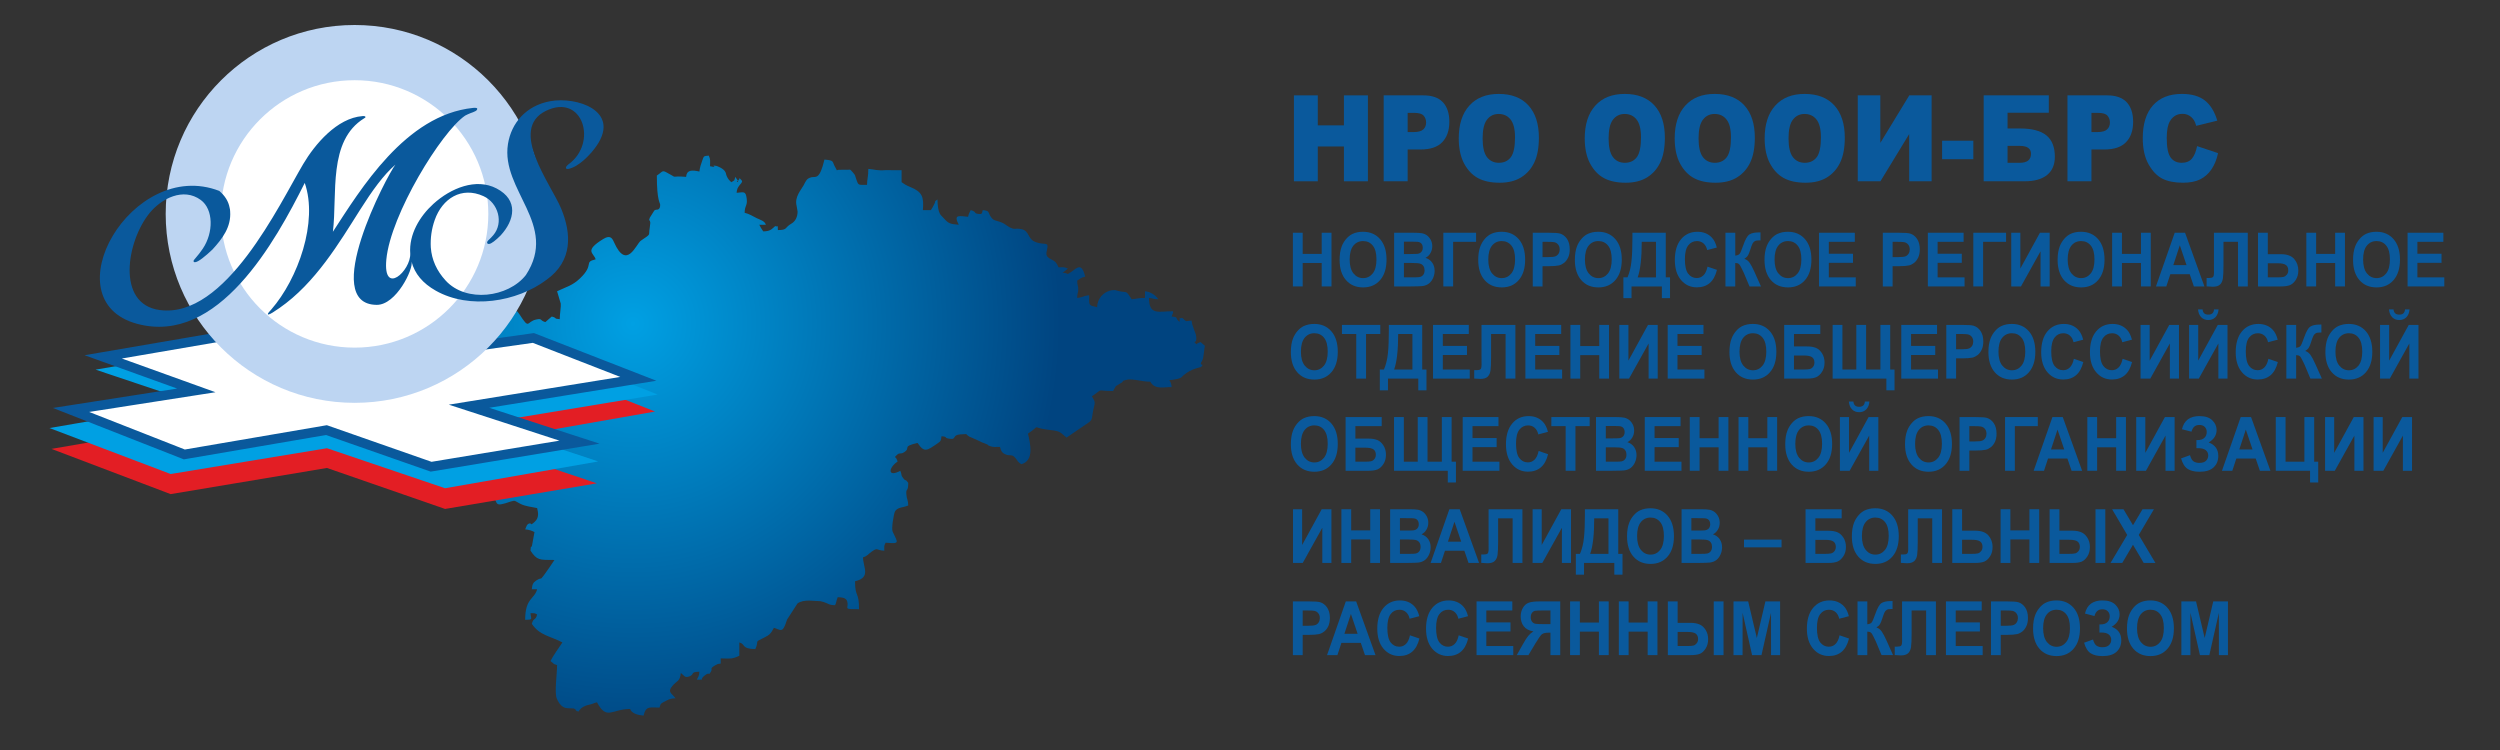 <?xml version="1.0" encoding="UTF-8"?>
<!DOCTYPE svg PUBLIC "-//W3C//DTD SVG 1.1//EN" "http://www.w3.org/Graphics/SVG/1.1/DTD/svg11.dtd">
<!-- Creator: CorelDRAW 2019 (64-Bit) -->
<svg xmlns="http://www.w3.org/2000/svg" xml:space="preserve" width="1000px" height="300px" version="1.1" style="shape-rendering:geometricPrecision; text-rendering:geometricPrecision; image-rendering:optimizeQuality; fill-rule:evenodd; clip-rule:evenodd"
viewBox="0 0 1000 300"
 xmlns:xlink="http://www.w3.org/1999/xlink"
 xmlns:xodm="http://www.corel.com/coreldraw/odm/2003">
 <rect x="0" y="0" width="1000" height="300" fill="#333333" stroke="none"/>
 <defs>
  <style type="text/css">
   <![CDATA[
    .fil0 {fill:none}
    .fil3 {fill:#00A0E3}
    .fil6 {fill:#BDD5F2}
    .fil2 {fill:#E31E24}
    .fil4 {fill:white}
    .fil5 {fill:#0A599C;fill-rule:nonzero}
    .fil7 {fill:#0A599C;fill-rule:nonzero}
    .fil1 {fill:url(#id0)}
   ]]>
  </style>
  <radialGradient id="id0" gradientUnits="userSpaceOnUse" gradientTransform="matrix(-0.006 1.03 -1.03 -0.006 388 -131)" cx="253.629" cy="129.442" r="166.146" fx="253.629" fy="129.442">
   <stop offset="0" style="stop-opacity:1; stop-color:#00A0E3"/>
   <stop offset="1" style="stop-opacity:1; stop-color:#004480"/>
  </radialGradient>
 </defs>
 <g id="Слой_x0020_1">
  <rect class="fil0" width="1000.001" height="300"/>
  <path class="fil1" d="M294.666 72.503l0.532 -0.151 0.055 0.532 -0.587 -0.381zm-108.799 84.979l0.257 0.595 -1.173 0.888c1.306,1.748 -0.234,0.972 2.237,1.178 -1.455,2.171 -1.064,1.274 -1.064,4.788 -1.649,0.791 -2.608,0.785 -3.57,2.283 -0.789,1.226 -0.642,0.507 -0.687,2.506l-8.46 1.012 0.778 1.918c0.84,1.586 1.244,2.541 1.209,4.561 -0.082,4.631 -2.708,3.321 -1.508,8.471 2.956,-0.246 1.679,-1.595 4.004,-1.26 6.167,0.888 6.104,4.452 11.426,4.452 -2.861,2.487 -0.503,3.724 -4.788,3.724 0,2.101 -0.168,2.16 -0.532,3.725l4.235 0.191c1.761,0.266 1.255,1.444 3.412,1.066 2.066,-0.361 3.746,-1.472 5.59,0.932 2.174,2.835 0.109,4.509 7.088,2.091 0.141,-0.049 0.937,-0.265 1.077,-0.268 0.959,-0.018 0.418,0.012 0.975,0.226l1.697 0.925c2.185,1.139 4.409,1.2 6.786,1.754 0.416,1.787 0.849,3.815 -0.952,5.465 -2.188,2.005 -1.04,0.3 -2.224,0.695 -1.071,0.357 -1.085,1.252 -1.613,2.353 1.631,0.136 2.558,0.505 3.724,1.064l-0.987 5.398c-0.492,1.524 -0.366,-0.866 -0.609,2.051 2.569,3.836 3.471,3.725 9.578,3.725 -1.362,2.033 -2.592,3.936 -4.127,5.982 -1.939,2.584 -0.621,0.587 -3.113,2.208 -1.335,0.87 -1.652,1.665 -1.806,3.515l2.129 0c-1.097,4.107 -4.789,3.441 -4.789,12.238 3.294,-0.074 2.338,-0.137 2.128,-2.661 2.091,0.047 1.248,-0.145 2.661,0.532 -0.717,2.683 -1.413,1.042 -2.129,3.725 3.139,4.687 7.317,4.845 12.238,7.449 -1.604,2.394 -3.425,4.871 -4.789,7.449 1.546,1.034 0.714,1.076 2.661,1.596 0,3.453 -1.122,11.117 -0.12,13.421 2.105,4.842 4.723,3.658 6.463,3.937 1.223,0.196 -0.148,-0.215 0.921,0.38 1.479,0.824 -1.387,-0.07 1.249,0.884 0.716,-1.07 1.494,-1.831 2.945,-2.375 0.805,-0.301 1.243,-0.319 2.097,-0.563 1.428,-0.408 0.988,-0.456 2.407,-0.786 3.9,7.372 5.885,2.66 13.301,2.66l0.135 0.475c0.915,1.51 3.319,2.03 5.186,2.185 0.948,-4.07 2.682,-3.192 6.385,-3.192 0.492,-1.843 0.585,-1.626 2.261,-2.528 1.471,-0.791 2.056,-1.151 4.123,-1.197 -1.305,-1.949 -3.424,-2.32 -1.263,-4.933 1.679,-2.031 3.107,-1.752 3.392,-5.176 1.38,0.924 1.482,2.071 3.408,1.356 2.262,-0.84 0.15,-1.801 4.041,-1.888 -0.151,1.808 -0.406,1.948 -1.065,3.193 3.836,-0.086 0.692,0.228 3.16,-1.665 2.405,-1.845 1.209,0.482 2.396,-1.349 1.05,-1.62 -0.765,-1.203 1.93,-2.802 2.571,-1.524 2.012,0.905 2.092,-2.698 3.711,0 4.292,0.451 7.449,-1.063l0 -5.321c2.717,0.725 0.586,2.531 6.384,2.66 1.729,-3.602 -0.78,-2.529 3.443,-4.538 2.385,-1.135 2.881,-1.848 4.007,-3.975 2.647,0.707 3.447,2.528 5.114,-2.866 0.042,-0.133 0.085,-0.273 0.128,-0.405l4.194 -6.472c2.537,-1.874 6.978,-0.883 8.76,-0.935 0.065,-0.002 0.217,-0.012 0.284,-0.008l1.364 0.348c2.038,0.635 1.998,1.234 4.63,1.293 0.601,-1.251 0.465,-1.942 1.065,-3.193 2.568,0.058 3.77,0.465 3.941,2.526 0.18,2.154 -1.678,2.263 4.572,2.263 0,-7.352 -1.596,-4.459 -1.596,-11.174 6.528,-1.52 3.192,-5.604 3.192,-9.576 1.713,-0.458 2.143,-1.361 3.549,-2.34 2.521,-1.756 1.697,-0.394 4.964,-0.321 0,-2.162 -0.178,-1.713 0.532,-3.192 5.961,0.496 4.862,0.119 2.799,-4.44 -0.552,-1.221 0.451,-7.014 0.91,-7.968 0.901,-1.87 3.471,-1.595 5.336,-2.49 -0.052,-2.344 -0.602,-2.367 -0.763,-4.536 -0.195,-2.625 0.763,-0.529 0.763,-4.51 -1.339,-1.827 -0.782,-0.344 -1.95,-1.773 -1.193,-1.46 -0.425,-1.312 -1.242,-3.015 -5.195,2.749 -4.755,-1.253 -1.064,-3.724 -0.662,-2.479 -1.729,-1.206 -0.395,-2.536 1.304,-1.302 1.345,-0.138 3.031,-1.209 2.853,-1.814 -1.18,-2.184 5.345,-3.704 2.731,4.079 3.809,3.02 7.784,0.335 1.353,-0.914 1.635,-1.094 1.793,-2.996 2.793,0.233 0.804,0.572 2.87,0.935 3.758,0.659 0.623,-1.65 5.521,-1.724 2.474,-0.038 0.645,-0.522 2.647,0.882l2.988 1.311c0.116,0.049 0.25,0.118 0.362,0.17l2.167 1.026c0.128,0.047 0.281,0.075 0.409,0.123l1.14 0.456c1.294,0.641 -0.278,0.165 1.346,0.782 1.263,0.481 2.479,0.296 3.961,0.296 0.309,1.325 0.62,2.253 1.951,2.88 2.367,1.115 2.638,-0.442 4.442,1.864 0.997,1.276 0.629,1.174 2.12,2.173 5.222,-1.395 3.613,-8.147 2.661,-12.238 5.588,-3.742 1.002,-2.478 7.473,-1.628 5.225,0.687 4.729,0.419 7.956,3.224l8.536 -5.83c2.043,-1.285 1.53,-2.168 2.077,-4.848 0.675,-3.31 1.211,-3.255 -0.503,-5.816 5.131,-3.436 1.176,-2.128 8.513,-2.128l1.087 -1.95c0.05,-0.043 0.185,-0.122 0.24,-0.156l2.146 -1.295c1.248,-1.1 -0.655,-0.289 1.685,-1.042 2.235,-0.72 6.262,0.719 9.74,0.719 1.786,3.241 5.24,2.128 8.513,2.128 -0.342,-4.101 -2.884,-2.037 2.533,-3.302 1.376,-0.322 1.361,-0.658 2.286,-1.456 3.126,-2.699 6.795,-3.127 6.886,-3.223 1.553,-1.642 -0.274,-0.389 0.003,-1.648l0.696 -1.306c0.459,-1.173 0.564,-4.127 0.898,-5.559l-1.711 -1.482c-2.17,0.496 -1.2,1.363 -2.051,0.471 -1.281,-1.344 0.578,0.659 0.322,-2.48 -0.164,-2.009 -1.665,-4.012 -1.881,-6.619 -2.792,0.233 -1.647,0.743 -3.725,-1.064 -1.684,0.628 -0.763,-1.155 -1.064,1.597 -2.16,-1.583 -0.035,-1.866 -3.192,-2.129 0.3,-1.126 0.83,-1.454 0.532,-2.128 -5.598,0 -9.577,1.843 -9.577,-5.321 2.067,0.172 1.386,0.481 3.724,0.532 -0.998,-1.489 -2.988,-2.998 -5.321,-3.192l0 2.66c-2.827,0 -3.221,0.358 -5.32,0.532 -2.613,-3.9 -1.534,-2.402 -5.24,-3.282 -0.836,-0.198 -1.225,-0.514 -2.6,-0.331 -3.52,0.47 -5.994,3.554 -5.994,6.806 -3.506,-0.817 -3.193,-0.596 -3.193,-4.789 -2.27,0.189 -2.518,0.876 -4.788,1.064 0.048,-2.158 0.387,-1.744 0.428,-3.241 0.055,-1.961 -0.375,-1.291 -0.428,-3.675 1.147,-0.769 1.565,-1.218 3.192,-1.597 -1.439,-6.178 -3.545,-3.159 -5.62,-1.86 -2.241,1.404 -0.522,0.506 -3.425,0.264 0.107,-0.074 0.295,-0.286 0.344,-0.187l1.784 -1.409c-1.575,-0.756 -1.485,-0.532 -3.724,-0.532 -0.675,-1.276 -0.85,-2.033 -2.072,-2.717 -1.779,-0.994 -3.219,-1.409 -2.676,-3.681 0.989,-4.132 -0.129,-2.391 -3.94,-3.536 -4.087,-1.227 -2.58,-4.684 -6.326,-5.38 -2.542,-0.473 -2.361,0.458 -4.594,-0.726 -1.553,-0.824 -1.75,-1.432 -3.731,-2.123 -1.937,-0.675 -2.636,-0.407 -3.78,-2.072 -1.21,-1.764 -0.33,-2.405 -3.209,-2.644 -0.359,1.346 -0.149,1.775 -1.931,1.49 -1.86,-0.299 -0.406,-0.835 -2.858,-1.49 -0.58,1.097 -0.738,1.261 -1.064,2.66 -3.491,-0.29 -6.017,-1.141 -3.724,3.193 -3.776,-0.314 -4.147,-0.563 -6.22,-2.826l-1.033 -1.095c-1.034,-1.439 -1.26,-4.069 -1.26,-6.188 -1.945,1.425 -0.219,-0.251 -1.307,1.885 -0.72,1.414 -0.594,1.236 -1.353,2.371l-3.193 0c0.435,-5.225 -0.161,-7.286 -5.094,-9.272 -1.704,-0.686 -2.169,-1.064 -3.419,-1.901l0 -4.789 -6.409 -0.031c-3.17,0.296 -4.584,-0.309 -6.893,-0.501 0,3.055 -0.48,4.065 -0.532,6.385 -3.614,0 -3.402,0.386 -4.395,-2.523 -0.474,-1.39 -0.141,-1.185 -1.29,-2.476 -1.437,-1.615 -0.802,-0.955 -2.056,-1.036 -0.659,-0.042 -2.723,0.021 -2.933,0.01 -2.21,-0.118 -0.788,1.032 -1.997,-0.955 -1.422,-2.338 -0.107,-2.776 -4.355,-3.129 -1.959,8.407 -3.559,6.665 -5.168,7.069 -1.963,0.494 -2.16,1.329 -3.162,3.223 -0.932,1.764 -3.74,4.671 -2.784,8.268l0.383 2.27c-0.028,2.065 -0.853,3.868 -2.486,4.792 -2.787,1.579 -1.413,2.577 -5.406,2.577 -0.236,-2.784 0.508,-0.962 -1.063,-1.596 -1.551,1.348 -1.98,2.066 -4.789,2.128 -0.709,-1.058 -0.969,-1.474 -1.596,-2.66 0.068,-0.03 0.2,-0.063 0.222,0.014l2.438 -0.014c-0.573,-1.583 -2.013,-1.828 -3.722,-2.663 -1.598,-0.782 -2.874,-1.679 -4.791,-2.126 0.07,-3.169 1.191,-2.687 0.832,-5.65 -0.389,-3.213 -1.194,-2.566 -4.024,-2.331 0.076,-3.42 3.267,-3.904 1.751,-5.264 -1.128,-1.011 0.026,-0.84 -1.219,0.476l-1.065 -1.597c-0.496,1.86 -0.202,1.195 -1.596,2.129 -0.755,-0.717 -1.318,-1.209 -1.833,-2.424 -0.375,-0.888 -0.158,-0.841 -0.527,-1.601 -0.734,-1.512 -3.284,-2.425 -3.682,-2.493 -3.033,-0.524 1.571,0.989 -2.471,0.133 0,-2.306 0.255,-2.617 -0.532,-4.257 -2.262,0.189 -1.914,0.264 -2.638,2.151 -0.456,1.189 -0.969,2.822 -1.086,4.234 -3.172,-0.739 -5.095,-0.589 -5.321,2.128 -6.353,-0.528 -3.549,0.617 -6.079,-0.809 -3.877,-2.186 -2.664,-1.706 -5.627,0.277 0,10.354 1.341,10.801 1.339,11.752 -0.006,2.207 -1.415,1.839 -1.579,1.917 -0.557,0.264 -0.069,-0.228 -0.791,0.354l-1.78 2.835c-0.777,2.817 -0.139,-0.505 0.199,2.064l-0.237 2.056c-0.576,3.317 0.827,2.093 -3.55,5.079 -1.86,1.268 -5.64,12.084 -10.721,0.641 -0.752,-1.693 -1.555,-2.998 -4.278,-1.336 -7.951,4.854 -3.766,5.577 -3.076,8.159 -4.976,1.159 -0.326,1.939 -6.238,7.596 -3.074,2.941 -5.418,3.362 -9.192,5.173l1.463 4.927c0.167,1.152 -0.399,4.016 -0.399,6.246 -2.722,-0.226 -0.721,-0.404 -3.193,-1.064l-2.567 2.227c-2.408,-0.717 -1.104,-1.552 -3.64,-1.036 -4.017,0.817 -2.54,4.347 -6.721,-2.096 -0.377,-0.581 -0.488,-0.6 -0.905,-1.223 -2.541,0.678 -0.734,1.541 -3.459,0.871 -2.075,-0.511 -3.824,-0.339 -6.119,-0.339 -0.724,1.368 -1.435,1.794 -1.478,3.687 -0.082,3.607 1.057,0.418 -1.182,3.762 0.243,2.923 0.979,0.928 0.674,2.978 -0.199,1.341 -1.168,0.123 -0.482,3.144 0.103,0.451 1.198,2.563 1.39,2.937l1.61 2.647c-1.765,2.408 -1.398,-0.341 -1.963,2.67 -0.913,4.873 0.66,-0.456 -2.519,4.052 -0.06,0.084 -0.127,0.241 -0.187,0.318 -0.711,0.904 -1.536,0.846 -3.844,1.473 -2.221,0.689 1.826,0.917 -0.469,-0.317 -1.052,-0.566 -2.548,-0.261 -3.366,0.269 -0.854,0.553 -0.868,1.315 -0.782,2.213 0.185,1.924 0.485,2.249 1.168,2.623z"/>
  <g id="_744309471360">
   <g>
    <polygon class="fil2" points="238.741,193.325 178.026,203.576 130.781,187.185 68.253,197.648 20.58,179.554 35.622,176.964 215.771,146.328 262.017,164.617 190.62,177.16 "/>
    <polygon class="fil3" points="239.227,184.59 178.026,195.294 130.781,179.287 68.253,189.608 19.797,171.217 35.553,168.504 77.885,161.164 38.239,147.858 99.627,137.324 138.856,150.608 212.404,137.63 263.026,157.816 193.432,169.325 238.932,184.466 "/>
    <g>
     <polygon class="fil4" points="139.434,145.617 213.348,135.184 255.331,151.534 187.61,162.488 231.799,176.863 172.44,186.689 130.572,172.041 73.735,181.778 28.411,163.983 78.525,156.161 41.285,142.748 96.101,133.344 "/>
     <path id="1" class="fil5" d="M213.615 137.073l-73.915 10.433 -0.533 -3.778 73.914 -10.433 0.959 0.111 -0.425 3.667zm-0.534 -3.778l0.494 -0.07 0.465 0.181 -0.959 -0.111zm41.558 20.016l-41.983 -16.349 1.384 -3.556 41.983 16.35 -0.387 3.661 -0.997 -0.106zm1.384 -3.555l6.528 2.543 -6.915 1.118 0.387 -3.661zm-68.718 10.849l67.721 -10.955 0.61 3.767 -67.721 10.955 -0.895 -0.07 0.285 -3.697zm-0.285 3.697l-7.497 -2.438 7.782 -1.259 -0.285 3.697zm44.189 14.375l-44.189 -14.375 1.18 -3.628 44.189 14.375 -0.279 3.696 -0.901 -0.068zm1.18 -3.628l7.437 2.419 -7.716 1.277 0.279 -3.696zm-60.261 9.758l59.359 -9.826 0.623 3.764 -59.359 9.826 -0.941 -0.082 0.318 -3.682zm0.623 3.764l-0.481 0.08 -0.46 -0.162 0.941 0.082zm-41.549 -18.331l41.867 14.648 -1.259 3.601 -41.868 -14.647 0.308 -3.681 0.952 0.079zm-0.952 -0.079l0.486 -0.084 0.466 0.163 -0.952 -0.079zm-56.837 9.736l56.837 -9.736 0.644 3.76 -56.837 9.737 -1.02 -0.105 0.376 -3.656zm0.644 3.761l-0.525 0.09 -0.495 -0.195 1.02 0.105zm-44.949 -21.451l45.324 17.795 -1.395 3.551 -45.323 -17.795 0.403 -3.66 0.991 0.109zm-1.394 3.551l-6.556 -2.574 6.959 -1.086 -0.403 3.66zm51.105 -7.712l-50.114 7.821 -0.588 -3.769 50.113 -7.822 0.941 0.09 -0.352 3.68zm0.352 -3.68l7.021 2.529 -7.373 1.151 0.352 -3.68zm-37.239 -13.413l37.239 13.413 -1.293 3.59 -37.239 -13.413 0.324 -3.675 0.969 0.085zm-1.293 3.59l-6.807 -2.452 7.131 -1.223 -0.324 3.675zm55.785 -9.319l-54.816 9.404 -0.645 -3.76 54.815 -9.405 0.843 0.045 -0.197 3.716zm-0.646 -3.761l0.427 -0.073 0.416 0.118 -0.843 -0.045zm43.136 15.989l-43.333 -12.273 1.04 -3.671 43.333 12.273 -0.254 3.725 -0.786 -0.054zm0.786 0.054l-0.398 0.056 -0.388 -0.11 0.786 0.054z"/>
    </g>
   </g>
   <circle class="fil6" cx="141.844" cy="85.568" r="75.568"/>
   <circle class="fil4" cx="141.844" cy="85.568" r="53.482"/>
   <path class="fil5" d="M77.422 104.414c-0.077,-0.13 0.274,-0.628 1.054,-1.496 0.78,-0.868 1.657,-2.014 2.632,-3.436 4.332,-6.413 4.338,-15.73 -0.799,-19.495 -7.006,-5.136 -15.725,-0.519 -20.379,5.112 -9.265,11.209 -13.593,36.56 3.95,38.915 26.362,3.538 47.812,-42.202 57.405,-58.398 4.629,-7.818 13.462,-18.418 23.745,-19.179 0.336,-0.025 0.607,-0.011 0.814,0.041 0.206,0.052 0.314,0.145 0.324,0.28 0.01,0.134 -0.016,0.237 -0.078,0.309 -0.062,0.072 -0.191,0.15 -0.388,0.232 -14.647,9.001 -10.69,30.338 -12.547,45.406 11.047,-16.931 29.025,-46.767 56.093,-49.545 0.534,-0.062 0.942,-0.036 1.215,0.011 0.274,0.048 0.416,0.138 0.426,0.273 0.029,0.403 -0.215,0.742 -0.735,1.016 -0.52,0.275 -1.175,0.543 -1.966,0.804 -0.657,0.252 -1.414,0.599 -2.121,0.971 -9.459,6.441 -29.853,39.581 -31.536,57.584 -1.384,14.799 9.828,4.505 9.564,-2.385 -0.567,-7.656 3.759,-14.888 9.245,-19.874 6.989,-6.354 17.1,-10.463 25.283,-6.18 8.924,4.67 7.216,12.738 1.597,18.82 -0.943,0.947 -1.829,1.739 -2.66,2.374 -0.83,0.635 -1.48,0.971 -1.951,1.006 -0.134,0.01 -0.253,0.002 -0.356,-0.024 -0.103,-0.027 -0.191,-0.071 -0.263,-0.133l-0.008 -0.101c-0.067,0.005 -0.101,-0.009 -0.104,-0.042 -0.002,-0.034 -0.006,-0.084 -0.011,-0.152 -0.092,-0.33 0.131,-0.735 0.669,-1.214 0.539,-0.479 1.119,-1.079 1.74,-1.8 4.306,-4.995 2.001,-12.984 -3.894,-15.662 -8.766,-3.983 -16.475,0.946 -19.497,9.547 -1.255,3.57 -1.776,7.237 -1.565,11.003 0.363,4.901 2.344,9.312 5.943,13.231 8.223,8.956 25.055,6.775 32.091,-2.226 13.193,-20.139 -10.107,-33.856 -7.173,-52.398 1.322,-8.358 7.202,-15.396 16.995,-17.149 10.392,-1.861 27.948,3.719 18.59,17.666 -2.347,3.496 -7.263,8.712 -11.553,9.464 -0.202,0.015 -0.354,0.009 -0.457,-0.017 -0.104,-0.026 -0.191,-0.07 -0.263,-0.132 0,0 -0.002,-0.017 -0.004,-0.051 -0.003,-0.033 -0.004,-0.05 -0.004,-0.05 -0.067,0.005 -0.102,-0.009 -0.104,-0.043 -0.003,-0.033 -0.004,-0.05 -0.004,-0.05 -0.097,-0.398 0.253,-0.914 1.05,-1.547 11.776,-8.537 5.71,-28.579 -9.064,-21.357 -15.125,7.395 2.077,29.394 6.09,39.072 4.156,10.023 4.68,20.909 -5.766,28.443 -11.987,9.044 -30.975,11.984 -44.378,4.416 -5.217,-2.946 -8.447,-6.816 -9.689,-11.61 0.808,2.898 -6.142,17.329 -13.93,17.279 -23.062,-0.15 4.191,-51.935 7.466,-56.078 -4.782,4.13 -9.241,10.348 -14.17,18.125 -8.215,12.963 -17.74,29.168 -32.255,39.25 -2.213,1.53 -3.601,2.427 -4.267,2.544 -0.067,0.005 -0.134,0.01 -0.202,0.015 -0.067,0.005 -0.104,-0.026 -0.108,-0.093 0,0 0,0 0,0 0,0 -0.001,-0.017 -0.004,-0.05 -0.003,-0.034 -0.003,-0.051 -0.003,-0.051 -0.026,-0.336 0.536,-0.847 1.383,-1.824 10.695,-12.302 18.775,-35.066 13.365,-50.62 -11.646,23.264 -34.626,65.191 -67.111,56.349 -34.796,-9.47 -2.017,-66.643 32.915,-53.152 2.305,1.956 3.687,4.2 4.144,6.732 0.087,0.263 0.14,0.513 0.157,0.748 0.017,0.235 0.036,0.487 0.056,0.755 0.457,6.181 -3.08,10.848 -7.077,15.21 -1.449,1.39 -2.813,2.571 -4.092,3.543 -1.278,0.973 -2.219,1.482 -2.824,1.526 -0.201,0.015 -0.355,-0.007 -0.46,-0.067 -0.106,-0.059 -0.164,-0.156 -0.174,-0.291l-0.007 -0.1z"/>
  </g>
  <g>
   <polygon class="fil7" points="517.154,114.576 517.154,93.097 521.069,93.097 521.069,101.556 528.682,101.556 528.682,93.097 532.597,93.097 532.597,114.576 528.682,114.576 528.682,105.186 521.069,105.186 521.069,114.576 "/>
   <path id="1" class="fil7" d="M535.842 103.966c0,-2.189 0.297,-4.03 0.887,-5.52 0.436,-1.095 1.039,-2.08 1.799,-2.95 0.761,-0.87 1.593,-1.514 2.498,-1.94 1.206,-0.565 2.596,-0.849 4.171,-0.849 2.853,0 5.13,0.985 6.845,2.95 1.71,1.969 2.565,4.705 2.565,8.21 0,3.475 -0.851,6.194 -2.547,8.155 -1.697,1.965 -3.969,2.944 -6.809,2.944 -2.875,0 -5.166,-0.975 -6.862,-2.93 -1.696,-1.95 -2.547,-4.639 -2.547,-8.07zm4.023 -0.144c0,2.434 0.508,4.28 1.521,5.54 1.012,1.254 2.299,1.885 3.856,1.885 1.562,0 2.84,-0.625 3.843,-1.87 1,-1.251 1.499,-3.121 1.499,-5.616 0,-2.465 -0.486,-4.305 -1.463,-5.514 -0.972,-1.216 -2.263,-1.821 -3.879,-1.821 -1.611,0 -2.911,0.616 -3.897,1.84 -0.985,1.23 -1.48,3.081 -1.48,5.556z"/>
   <path id="2" class="fil7" d="M557.653 93.097l7.731 0c1.535,0 2.673,0.07 3.425,0.209 0.756,0.146 1.426,0.441 2.02,0.885 0.594,0.45 1.089,1.045 1.485,1.79 0.396,0.745 0.594,1.586 0.594,2.511 0,1 -0.243,1.925 -0.729,2.76 -0.486,0.84 -1.147,1.465 -1.98,1.884 1.175,0.386 2.075,1.036 2.709,1.955 0.63,0.921 0.945,2.001 0.945,3.246 0,0.979 -0.202,1.929 -0.612,2.855 -0.409,0.925 -0.967,1.664 -1.678,2.219 -0.707,0.55 -1.58,0.89 -2.619,1.02 -0.648,0.075 -2.219,0.125 -4.707,0.145l-6.584 0 0 -21.479zm3.915 3.57l0 4.949 2.556 0c1.517,0 2.462,-0.025 2.831,-0.074 0.666,-0.085 1.192,-0.341 1.575,-0.765 0.382,-0.425 0.571,-0.98 0.571,-1.671 0,-0.665 -0.166,-1.2 -0.495,-1.615 -0.328,-0.415 -0.819,-0.665 -1.467,-0.75 -0.387,-0.049 -1.498,-0.074 -3.33,-0.074l-2.241 0zm0 8.519l0 5.76 3.618 0c1.404,0 2.3,-0.045 2.678,-0.129 0.58,-0.121 1.053,-0.406 1.417,-0.86 0.365,-0.461 0.549,-1.065 0.549,-1.831 0,-0.65 -0.139,-1.195 -0.423,-1.644 -0.279,-0.451 -0.688,-0.781 -1.219,-0.986 -0.531,-0.204 -1.688,-0.31 -3.465,-0.31l-3.155 0z"/>
   <polygon id="3" class="fil7" points="577.341,93.097 590.436,93.097 590.436,96.726 581.255,96.726 581.255,114.576 577.341,114.576 "/>
   <path id="4" class="fil7" d="M591.291 103.966c0,-2.189 0.297,-4.03 0.886,-5.52 0.437,-1.095 1.04,-2.08 1.8,-2.95 0.761,-0.87 1.593,-1.514 2.498,-1.94 1.206,-0.565 2.596,-0.849 4.171,-0.849 2.853,0 5.13,0.985 6.845,2.95 1.71,1.969 2.565,4.705 2.565,8.21 0,3.475 -0.851,6.194 -2.547,8.155 -1.697,1.965 -3.969,2.944 -6.809,2.944 -2.875,0 -5.166,-0.975 -6.862,-2.93 -1.697,-1.95 -2.547,-4.639 -2.547,-8.07zm4.023 -0.144c0,2.434 0.508,4.28 1.521,5.54 1.012,1.254 2.299,1.885 3.856,1.885 1.562,0 2.84,-0.625 3.843,-1.87 0.999,-1.251 1.499,-3.121 1.499,-5.616 0,-2.465 -0.486,-4.305 -1.463,-5.514 -0.972,-1.216 -2.263,-1.821 -3.879,-1.821 -1.611,0 -2.911,0.616 -3.897,1.84 -0.985,1.23 -1.48,3.081 -1.48,5.556z"/>
   <path id="5" class="fil7" d="M613.102 114.576l0 -21.479 6.26 0c2.371,0 3.915,0.104 4.635,0.319 1.107,0.325 2.034,1.025 2.781,2.105 0.747,1.08 1.12,2.476 1.12,4.185 0,1.321 -0.216,2.425 -0.643,3.325 -0.432,0.9 -0.977,1.605 -1.638,2.121 -0.662,0.509 -1.337,0.849 -2.021,1.014 -0.931,0.206 -2.277,0.31 -4.041,0.31l-2.538 0 0 8.1 -3.915 0zm3.915 -17.85l0 6.12 2.129 0c1.534,0 2.556,-0.114 3.073,-0.339 0.518,-0.226 0.923,-0.576 1.215,-1.061 0.293,-0.48 0.441,-1.035 0.441,-1.675 0,-0.785 -0.207,-1.429 -0.616,-1.939 -0.414,-0.511 -0.932,-0.83 -1.566,-0.96 -0.464,-0.095 -1.395,-0.146 -2.799,-0.146l-1.877 0z"/>
   <path id="6" class="fil7" d="M629.946 103.966c0,-2.189 0.297,-4.03 0.886,-5.52 0.437,-1.095 1.04,-2.08 1.8,-2.95 0.761,-0.87 1.593,-1.514 2.498,-1.94 1.206,-0.565 2.596,-0.849 4.171,-0.849 2.853,0 5.13,0.985 6.845,2.95 1.71,1.969 2.565,4.705 2.565,8.21 0,3.475 -0.851,6.194 -2.547,8.155 -1.697,1.965 -3.969,2.944 -6.808,2.944 -2.876,0 -5.167,-0.975 -6.863,-2.93 -1.697,-1.95 -2.547,-4.639 -2.547,-8.07zm4.023 -0.144c0,2.434 0.508,4.28 1.521,5.54 1.012,1.254 2.299,1.885 3.856,1.885 1.562,0 2.84,-0.625 3.843,-1.87 0.999,-1.251 1.499,-3.121 1.499,-5.616 0,-2.465 -0.486,-4.305 -1.463,-5.514 -0.972,-1.216 -2.263,-1.821 -3.879,-1.821 -1.61,0 -2.911,0.616 -3.897,1.84 -0.985,1.23 -1.48,3.081 -1.48,5.556z"/>
   <path id="7" class="fil7" d="M652.968 93.097l13.338 0 0 17.849 1.701 0 0 8.31 -3.267 0 0 -4.68 -12.123 0 0 4.68 -3.267 0 0 -8.31 1.647 0c0.801,-1.834 1.332,-3.964 1.588,-6.385 0.257,-2.424 0.383,-5.49 0.383,-9.194l0 -2.27zm3.726 3.629c0,6.501 -0.54,11.24 -1.62,14.22l7.317 0 0 -14.22 -5.697 0z"/>
   <path id="8" class="fil7" d="M683.001 106.656l3.78 1.29c-0.581,2.365 -1.548,4.12 -2.898,5.27 -1.35,1.146 -3.061,1.72 -5.135,1.72 -2.569,0 -4.68,-0.975 -6.336,-2.925 -1.651,-1.95 -2.479,-4.614 -2.479,-8 0,-3.575 0.832,-6.355 2.493,-8.335 1.66,-1.98 3.847,-2.969 6.556,-2.969 2.367,0 4.289,0.779 5.764,2.334 0.883,0.921 1.54,2.24 1.98,3.966l-3.86 1.019c-0.23,-1.11 -0.707,-1.989 -1.431,-2.635 -0.729,-0.644 -1.612,-0.965 -2.646,-0.965 -1.436,0 -2.602,0.571 -3.492,1.715 -0.896,1.141 -1.342,2.99 -1.342,5.55 0,2.711 0.442,4.646 1.319,5.796 0.882,1.154 2.025,1.73 3.433,1.73 1.04,0 1.936,-0.366 2.683,-1.101 0.747,-0.735 1.287,-1.885 1.611,-3.46z"/>
   <path id="9" class="fil7" d="M690.187 93.097l3.915 0 0 9.15c0.869,-0.1 1.458,-0.345 1.764,-0.75 0.306,-0.4 0.783,-1.516 1.422,-3.346 0.806,-2.325 1.62,-3.775 2.434,-4.339 0.811,-0.565 2.111,-0.851 3.911,-0.851 0.09,0 0.279,-0.004 0.567,-0.015l0 3.211 -0.554 -0.015c-0.8,0 -1.386,0.11 -1.754,0.33 -0.369,0.22 -0.666,0.555 -0.896,1.004 -0.23,0.451 -0.567,1.376 -1.012,2.776 -0.239,0.744 -0.495,1.364 -0.775,1.864 -0.274,0.5 -0.764,0.97 -1.467,1.41 0.869,0.271 1.584,0.826 2.151,1.656 0.568,0.83 1.189,1.999 1.864,3.515l2.632 5.879 -4.59 0 -2.317 -5.53c-0.036,-0.08 -0.113,-0.23 -0.225,-0.455 -0.045,-0.074 -0.207,-0.415 -0.487,-1.01 -0.494,-1.059 -0.9,-1.719 -1.214,-1.984 -0.32,-0.265 -0.802,-0.4 -1.454,-0.411l0 9.39 -3.915 0 0 -21.479z"/>
   <path id="10" class="fil7" d="M705.802 103.966c0,-2.189 0.297,-4.03 0.887,-5.52 0.436,-1.095 1.039,-2.08 1.799,-2.95 0.761,-0.87 1.593,-1.514 2.498,-1.94 1.206,-0.565 2.596,-0.849 4.171,-0.849 2.853,0 5.13,0.985 6.845,2.95 1.71,1.969 2.565,4.705 2.565,8.21 0,3.475 -0.851,6.194 -2.547,8.155 -1.697,1.965 -3.969,2.944 -6.808,2.944 -2.876,0 -5.167,-0.975 -6.863,-2.93 -1.696,-1.95 -2.547,-4.639 -2.547,-8.07zm4.023 -0.144c0,2.434 0.508,4.28 1.521,5.54 1.012,1.254 2.299,1.885 3.856,1.885 1.562,0 2.84,-0.625 3.843,-1.87 1,-1.251 1.499,-3.121 1.499,-5.616 0,-2.465 -0.486,-4.305 -1.463,-5.514 -0.972,-1.216 -2.263,-1.821 -3.879,-1.821 -1.61,0 -2.911,0.616 -3.897,1.84 -0.985,1.23 -1.48,3.081 -1.48,5.556z"/>
   <polygon id="11" class="fil7" points="727.613,114.576 727.613,93.097 741.923,93.097 741.923,96.726 731.528,96.726 731.528,101.497 741.194,101.497 741.194,105.127 731.528,105.127 731.528,110.946 742.301,110.946 742.301,114.576 "/>
   <path id="12" class="fil7" d="M753.124 114.576l0 -21.479 6.259 0c2.372,0 3.915,0.104 4.635,0.319 1.107,0.325 2.034,1.025 2.781,2.105 0.747,1.08 1.121,2.476 1.121,4.185 0,1.321 -0.216,2.425 -0.644,3.325 -0.432,0.9 -0.976,1.605 -1.638,2.121 -0.661,0.509 -1.336,0.849 -2.02,1.014 -0.932,0.206 -2.277,0.31 -4.041,0.31l-2.538 0 0 8.1 -3.915 0zm3.915 -17.85l0 6.12 2.128 0c1.535,0 2.556,-0.114 3.074,-0.339 0.517,-0.226 0.922,-0.576 1.215,-1.061 0.292,-0.48 0.441,-1.035 0.441,-1.675 0,-0.785 -0.207,-1.429 -0.617,-1.939 -0.414,-0.511 -0.931,-0.83 -1.566,-0.96 -0.463,-0.095 -1.395,-0.146 -2.799,-0.146l-1.876 0z"/>
   <polygon id="13" class="fil7" points="771.133,114.576 771.133,93.097 785.443,93.097 785.443,96.726 775.048,96.726 775.048,101.497 784.714,101.497 784.714,105.127 775.048,105.127 775.048,110.946 785.821,110.946 785.821,114.576 "/>
   <polygon id="14" class="fil7" points="789.331,93.097 802.426,93.097 802.426,96.726 793.246,96.726 793.246,114.576 789.331,114.576 "/>
   <polygon id="15" class="fil7" points="804.5,93.097 808.145,93.097 808.145,107.397 815.975,93.097 819.863,93.097 819.863,114.576 816.218,114.576 816.218,100.506 808.388,114.576 804.5,114.576 "/>
   <path id="16" class="fil7" d="M823.045 103.966c0,-2.189 0.297,-4.03 0.886,-5.52 0.437,-1.095 1.04,-2.08 1.8,-2.95 0.761,-0.87 1.593,-1.514 2.498,-1.94 1.206,-0.565 2.596,-0.849 4.171,-0.849 2.853,0 5.13,0.985 6.845,2.95 1.71,1.969 2.565,4.705 2.565,8.21 0,3.475 -0.851,6.194 -2.547,8.155 -1.697,1.965 -3.969,2.944 -6.809,2.944 -2.875,0 -5.166,-0.975 -6.862,-2.93 -1.696,-1.95 -2.547,-4.639 -2.547,-8.07zm4.023 -0.144c0,2.434 0.508,4.28 1.521,5.54 1.012,1.254 2.299,1.885 3.856,1.885 1.562,0 2.84,-0.625 3.843,-1.87 0.999,-1.251 1.499,-3.121 1.499,-5.616 0,-2.465 -0.486,-4.305 -1.463,-5.514 -0.972,-1.216 -2.263,-1.821 -3.879,-1.821 -1.611,0 -2.911,0.616 -3.897,1.84 -0.985,1.23 -1.48,3.081 -1.48,5.556z"/>
   <polygon id="17" class="fil7" points="844.856,114.576 844.856,93.097 848.771,93.097 848.771,101.556 856.385,101.556 856.385,93.097 860.3,93.097 860.3,114.576 856.385,114.576 856.385,105.186 848.771,105.186 848.771,114.576 "/>
   <path id="18" class="fil7" d="M881.769 114.576l-4.216 0 -1.669 -4.89 -7.754 0 -1.606 4.89 -4.14 0 7.506 -21.479 4.135 0 7.744 21.479zm-7.155 -8.52l-2.686 -7.949 -2.61 7.949 5.296 0z"/>
   <path id="19" class="fil7" d="M885.572 93.097l13.54 0 0 21.479 -3.914 0 0 -17.85 -5.805 0 0 9.17c0,2.625 -0.081,4.46 -0.239,5.495 -0.157,1.04 -0.54,1.855 -1.152,2.435 -0.612,0.58 -1.566,0.87 -2.866,0.87 -0.459,0 -1.287,-0.05 -2.494,-0.145l0 -3.365 0.874 0.016c0.814,0 1.368,-0.121 1.646,-0.366 0.284,-0.245 0.424,-0.845 0.424,-1.8l-0.014 -3.689 0 -12.25z"/>
   <path id="20" class="fil7" d="M903.207 93.097l3.916 0 0 8.58 5.215 0c2.457,0 4.235,0.64 5.337,1.919 1.102,1.281 1.652,2.816 1.652,4.605 0,1.466 -0.334,2.711 -1.004,3.736 -0.666,1.029 -1.426,1.724 -2.286,2.09 -0.855,0.364 -2.092,0.549 -3.708,0.549l-9.122 0 0 -21.479zm3.916 17.849l3.793 0c1.228,0 2.083,-0.065 2.556,-0.195 0.473,-0.129 0.9,-0.43 1.273,-0.895 0.374,-0.464 0.558,-1.034 0.558,-1.714 0,-0.98 -0.319,-1.696 -0.954,-2.151 -0.639,-0.455 -1.723,-0.684 -3.262,-0.684l-3.964 0 0 5.639z"/>
   <polygon id="21" class="fil7" points="922.535,114.576 922.535,93.097 926.45,93.097 926.45,101.556 934.064,101.556 934.064,93.097 937.979,93.097 937.979,114.576 934.064,114.576 934.064,105.186 926.45,105.186 926.45,114.576 "/>
   <path id="22" class="fil7" d="M941.223 103.966c0,-2.189 0.297,-4.03 0.887,-5.52 0.436,-1.095 1.039,-2.08 1.8,-2.95 0.76,-0.87 1.593,-1.514 2.497,-1.94 1.206,-0.565 2.597,-0.849 4.172,-0.849 2.853,0 5.13,0.985 6.844,2.95 1.71,1.969 2.565,4.705 2.565,8.21 0,3.475 -0.85,6.194 -2.547,8.155 -1.696,1.965 -3.969,2.944 -6.808,2.944 -2.876,0 -5.166,-0.975 -6.863,-2.93 -1.696,-1.95 -2.547,-4.639 -2.547,-8.07zm4.023 -0.144c0,2.434 0.509,4.28 1.521,5.54 1.013,1.254 2.3,1.885 3.857,1.885 1.561,0 2.839,-0.625 3.843,-1.87 0.999,-1.251 1.498,-3.121 1.498,-5.616 0,-2.465 -0.486,-4.305 -1.462,-5.514 -0.972,-1.216 -2.264,-1.821 -3.879,-1.821 -1.611,0 -2.912,0.616 -3.897,1.84 -0.986,1.23 -1.481,3.081 -1.481,5.556z"/>
   <polygon id="23" class="fil7" points="963.035,114.576 963.035,93.097 977.344,93.097 977.344,96.726 966.95,96.726 966.95,101.497 976.616,101.497 976.616,105.127 966.95,105.127 966.95,110.946 977.723,110.946 977.723,114.576 "/>
   <path id="24" class="fil7" d="M516.343 140.833c0,-2.19 0.298,-4.03 0.887,-5.52 0.436,-1.095 1.039,-2.08 1.8,-2.95 0.76,-0.87 1.593,-1.515 2.497,-1.94 1.206,-0.565 2.597,-0.85 4.172,-0.85 2.853,0 5.13,0.985 6.844,2.95 1.71,1.97 2.566,4.705 2.566,8.21 0,3.475 -0.851,6.195 -2.548,8.155 -1.696,1.965 -3.968,2.945 -6.808,2.945 -2.876,0 -5.166,-0.975 -6.863,-2.93 -1.696,-1.95 -2.547,-4.64 -2.547,-8.07zm4.023 -0.145c0,2.435 0.509,4.28 1.521,5.54 1.013,1.255 2.3,1.885 3.857,1.885 1.561,0 2.839,-0.625 3.843,-1.87 0.999,-1.25 1.499,-3.12 1.499,-5.615 0,-2.465 -0.487,-4.305 -1.463,-5.515 -0.972,-1.215 -2.264,-1.82 -3.879,-1.82 -1.611,0 -2.911,0.615 -3.897,1.84 -0.986,1.23 -1.481,3.08 -1.481,5.555z"/>
   <polygon id="25" class="fil7" points="542.502,151.443 542.502,133.593 536.778,133.593 536.778,129.963 552.114,129.963 552.114,133.593 546.417,133.593 546.417,151.443 "/>
   <path id="26" class="fil7" d="M555.543 129.963l13.338 0 0 17.85 1.701 0 0 8.31 -3.267 0 0 -4.68 -12.123 0 0 4.68 -3.267 0 0 -8.31 1.647 0c0.801,-1.835 1.332,-3.965 1.588,-6.385 0.257,-2.425 0.383,-5.49 0.383,-9.195l0 -2.27zm3.726 3.63c0,6.5 -0.54,11.24 -1.62,14.22l7.317 0 0 -14.22 -5.697 0z"/>
   <polygon id="27" class="fil7" points="573.21,151.443 573.21,129.963 587.519,129.963 587.519,133.593 577.125,133.593 577.125,138.363 586.791,138.363 586.791,141.993 577.125,141.993 577.125,147.813 587.898,147.813 587.898,151.443 "/>
   <path id="28" class="fil7" d="M592.609 129.963l13.54 0 0 21.48 -3.914 0 0 -17.85 -5.805 0 0 9.17c0,2.625 -0.081,4.46 -0.239,5.495 -0.157,1.04 -0.54,1.855 -1.152,2.435 -0.612,0.58 -1.566,0.87 -2.866,0.87 -0.459,0 -1.287,-0.05 -2.494,-0.145l0 -3.365 0.874 0.015c0.814,0 1.368,-0.12 1.646,-0.365 0.284,-0.245 0.424,-0.845 0.424,-1.8l-0.014 -3.69 0 -12.25z"/>
   <polygon id="29" class="fil7" points="610.163,151.443 610.163,129.963 624.473,129.963 624.473,133.593 614.078,133.593 614.078,138.363 623.745,138.363 623.745,141.993 614.078,141.993 614.078,147.813 624.851,147.813 624.851,151.443 "/>
   <polygon id="30" class="fil7" points="628.173,151.443 628.173,129.963 632.087,129.963 632.087,138.423 639.701,138.423 639.701,129.963 643.616,129.963 643.616,151.443 639.701,151.443 639.701,142.053 632.087,142.053 632.087,151.443 "/>
   <polygon id="31" class="fil7" points="647.725,129.963 651.37,129.963 651.37,144.263 659.2,129.963 663.088,129.963 663.088,151.443 659.443,151.443 659.443,137.373 651.613,151.443 647.725,151.443 "/>
   <polygon id="32" class="fil7" points="667.079,151.443 667.079,129.963 681.389,129.963 681.389,133.593 670.994,133.593 670.994,138.363 680.66,138.363 680.66,141.993 670.994,141.993 670.994,147.813 681.767,147.813 681.767,151.443 "/>
   <path id="33" class="fil7" d="M691.78 140.833c0,-2.19 0.297,-4.03 0.886,-5.52 0.437,-1.095 1.04,-2.08 1.8,-2.95 0.761,-0.87 1.593,-1.515 2.498,-1.94 1.206,-0.565 2.596,-0.85 4.171,-0.85 2.853,0 5.13,0.985 6.845,2.95 1.71,1.97 2.565,4.705 2.565,8.21 0,3.475 -0.851,6.195 -2.547,8.155 -1.697,1.965 -3.969,2.945 -6.809,2.945 -2.875,0 -5.166,-0.975 -6.862,-2.93 -1.697,-1.95 -2.547,-4.64 -2.547,-8.07zm4.023 -0.145c0,2.435 0.508,4.28 1.521,5.54 1.012,1.255 2.299,1.885 3.856,1.885 1.562,0 2.84,-0.625 3.843,-1.87 0.999,-1.25 1.499,-3.12 1.499,-5.615 0,-2.465 -0.486,-4.305 -1.463,-5.515 -0.972,-1.215 -2.263,-1.82 -3.879,-1.82 -1.611,0 -2.911,0.615 -3.897,1.84 -0.985,1.23 -1.48,3.08 -1.48,5.555z"/>
   <path id="34" class="fil7" d="M713.672 129.963l14.445 0 0 3.63 -10.53 0 0 4.98 5.216 0c1.435,0 2.632,0.195 3.577,0.585 0.95,0.39 1.759,1.11 2.43,2.165 0.671,1.05 1.008,2.285 1.008,3.7 0,1.45 -0.337,2.695 -1.017,3.73 -0.675,1.03 -1.444,1.74 -2.313,2.12 -0.864,0.38 -2.097,0.57 -3.694,0.57l-9.122 0 0 -21.48zm3.915 17.85l3.794 0c1.21,0 2.065,-0.065 2.556,-0.195 0.49,-0.13 0.922,-0.425 1.286,-0.89 0.365,-0.46 0.545,-1.03 0.545,-1.705 0,-0.985 -0.319,-1.7 -0.954,-2.15 -0.639,-0.445 -1.723,-0.67 -3.262,-0.67l-3.965 0 0 5.61z"/>
   <polygon id="35" class="fil7" points="733.053,129.963 736.969,129.963 736.969,147.813 742.531,147.813 742.531,129.963 746.446,129.963 746.446,147.813 752.169,147.813 752.169,129.963 756.085,129.963 756.085,147.813 757.812,147.813 757.812,156.123 754.546,156.123 754.546,151.443 733.053,151.443 "/>
   <polygon id="36" class="fil7" points="760.513,151.443 760.513,129.963 774.822,129.963 774.822,133.593 764.428,133.593 764.428,138.363 774.094,138.363 774.094,141.993 764.428,141.993 764.428,147.813 775.201,147.813 775.201,151.443 "/>
   <path id="37" class="fil7" d="M778.522 151.443l0 -21.48 6.259 0c2.372,0 3.915,0.105 4.635,0.32 1.107,0.325 2.034,1.025 2.781,2.105 0.747,1.08 1.12,2.475 1.12,4.185 0,1.32 -0.215,2.425 -0.643,3.325 -0.432,0.9 -0.977,1.605 -1.638,2.12 -0.662,0.51 -1.336,0.85 -2.02,1.015 -0.932,0.205 -2.278,0.31 -4.041,0.31l-2.538 0 0 8.1 -3.915 0zm3.915 -17.85l0 6.12 2.128 0c1.535,0 2.556,-0.115 3.073,-0.34 0.518,-0.225 0.923,-0.575 1.216,-1.06 0.292,-0.48 0.44,-1.035 0.44,-1.675 0,-0.785 -0.206,-1.43 -0.616,-1.94 -0.414,-0.51 -0.932,-0.83 -1.566,-0.96 -0.463,-0.095 -1.395,-0.145 -2.799,-0.145l-1.876 0z"/>
   <path id="38" class="fil7" d="M795.365 140.833c0,-2.19 0.297,-4.03 0.887,-5.52 0.436,-1.095 1.039,-2.08 1.8,-2.95 0.76,-0.87 1.593,-1.515 2.497,-1.94 1.206,-0.565 2.597,-0.85 4.172,-0.85 2.853,0 5.13,0.985 6.844,2.95 1.71,1.97 2.565,4.705 2.565,8.21 0,3.475 -0.85,6.195 -2.547,8.155 -1.696,1.965 -3.969,2.945 -6.808,2.945 -2.876,0 -5.166,-0.975 -6.863,-2.93 -1.696,-1.95 -2.547,-4.64 -2.547,-8.07zm4.023 -0.145c0,2.435 0.509,4.28 1.521,5.54 1.013,1.255 2.3,1.885 3.857,1.885 1.561,0 2.839,-0.625 3.843,-1.87 0.999,-1.25 1.498,-3.12 1.498,-5.615 0,-2.465 -0.486,-4.305 -1.462,-5.515 -0.972,-1.215 -2.264,-1.82 -3.879,-1.82 -1.611,0 -2.912,0.615 -3.897,1.84 -0.986,1.23 -1.481,3.08 -1.481,5.555z"/>
   <path id="39" class="fil7" d="M829.542 143.523l3.78 1.29c-0.58,2.365 -1.548,4.12 -2.897,5.27 -1.351,1.145 -3.06,1.72 -5.135,1.72 -2.569,0 -4.68,-0.975 -6.336,-2.925 -1.651,-1.95 -2.48,-4.615 -2.48,-8 0,-3.575 0.833,-6.355 2.494,-8.335 1.66,-1.98 3.847,-2.97 6.556,-2.97 2.367,0 4.289,0.78 5.765,2.335 0.881,0.92 1.539,2.24 1.98,3.965l-3.861 1.02c-0.23,-1.11 -0.707,-1.99 -1.431,-2.635 -0.729,-0.645 -1.612,-0.965 -2.647,-0.965 -1.435,0 -2.6,0.57 -3.491,1.715 -0.896,1.14 -1.342,2.99 -1.342,5.55 0,2.71 0.442,4.645 1.319,5.795 0.882,1.155 2.025,1.73 3.434,1.73 1.039,0 1.935,-0.365 2.682,-1.1 0.747,-0.735 1.286,-1.885 1.61,-3.46z"/>
   <path id="40" class="fil7" d="M849.041 143.523l3.78 1.29c-0.58,2.365 -1.548,4.12 -2.898,5.27 -1.35,1.145 -3.06,1.72 -5.134,1.72 -2.57,0 -4.681,-0.975 -6.336,-2.925 -1.652,-1.95 -2.48,-4.615 -2.48,-8 0,-3.575 0.832,-6.355 2.493,-8.335 1.66,-1.98 3.847,-2.97 6.556,-2.97 2.367,0 4.289,0.78 5.765,2.335 0.882,0.92 1.539,2.24 1.98,3.965l-3.861 1.02c-0.229,-1.11 -0.706,-1.99 -1.431,-2.635 -0.729,-0.645 -1.611,-0.965 -2.646,-0.965 -1.435,0 -2.601,0.57 -3.492,1.715 -0.895,1.14 -1.341,2.99 -1.341,5.55 0,2.71 0.441,4.645 1.318,5.795 0.883,1.155 2.026,1.73 3.434,1.73 1.039,0 1.935,-0.365 2.682,-1.1 0.747,-0.735 1.287,-1.885 1.611,-3.46z"/>
   <polygon id="41" class="fil7" points="856.227,129.963 859.872,129.963 859.872,144.263 867.702,129.963 871.59,129.963 871.59,151.443 867.945,151.443 867.945,137.373 860.115,151.443 856.227,151.443 "/>
   <path id="42" class="fil7" d="M875.636 129.963l3.645 0 0 14.3 7.83 -14.3 3.888 0 0 21.48 -3.645 0 0 -14.07 -7.83 14.07 -3.888 0 0 -21.48zm9.99 -6.21l1.809 0c-0.104,1.325 -0.527,2.37 -1.26,3.125 -0.734,0.755 -1.683,1.135 -2.849,1.135 -1.17,0 -2.119,-0.38 -2.853,-1.135 -0.733,-0.755 -1.156,-1.8 -1.26,-3.125l1.809 0c0.063,0.69 0.279,1.215 0.657,1.57 0.378,0.355 0.927,0.53 1.647,0.53 0.716,0 1.265,-0.175 1.643,-0.53 0.378,-0.355 0.594,-0.88 0.657,-1.57z"/>
   <path id="43" class="fil7" d="M907.356 143.523l3.78 1.29c-0.58,2.365 -1.548,4.12 -2.898,5.27 -1.35,1.145 -3.06,1.72 -5.134,1.72 -2.57,0 -4.68,-0.975 -6.336,-2.925 -1.652,-1.95 -2.48,-4.615 -2.48,-8 0,-3.575 0.833,-6.355 2.493,-8.335 1.661,-1.98 3.848,-2.97 6.557,-2.97 2.367,0 4.288,0.78 5.764,2.335 0.882,0.92 1.539,2.24 1.98,3.965l-3.861 1.02c-0.229,-1.11 -0.706,-1.99 -1.431,-2.635 -0.729,-0.645 -1.611,-0.965 -2.646,-0.965 -1.435,0 -2.601,0.57 -3.492,1.715 -0.895,1.14 -1.341,2.99 -1.341,5.55 0,2.71 0.441,4.645 1.319,5.795 0.882,1.155 2.025,1.73 3.433,1.73 1.039,0 1.935,-0.365 2.682,-1.1 0.747,-0.735 1.287,-1.885 1.611,-3.46z"/>
   <path id="44" class="fil7" d="M914.542 129.963l3.916 0 0 9.15c0.868,-0.1 1.458,-0.345 1.764,-0.75 0.306,-0.4 0.783,-1.515 1.422,-3.345 0.805,-2.325 1.62,-3.775 2.434,-4.34 0.81,-0.565 2.111,-0.85 3.911,-0.85 0.089,0 0.279,-0.005 0.567,-0.015l0 3.21 -0.554 -0.015c-0.801,0 -1.386,0.11 -1.755,0.33 -0.369,0.22 -0.666,0.555 -0.895,1.005 -0.23,0.45 -0.567,1.375 -1.013,2.775 -0.238,0.745 -0.495,1.365 -0.774,1.865 -0.275,0.5 -0.765,0.97 -1.467,1.41 0.868,0.27 1.584,0.825 2.151,1.655 0.567,0.83 1.188,2 1.863,3.515l2.633 5.88 -4.59 0 -2.318 -5.53c-0.036,-0.08 -0.112,-0.23 -0.225,-0.455 -0.045,-0.075 -0.207,-0.415 -0.486,-1.01 -0.495,-1.06 -0.9,-1.72 -1.215,-1.985 -0.319,-0.265 -0.801,-0.4 -1.453,-0.41l0 9.39 -3.916 0 0 -21.48z"/>
   <path id="45" class="fil7" d="M930.158 140.833c0,-2.19 0.296,-4.03 0.886,-5.52 0.437,-1.095 1.04,-2.08 1.8,-2.95 0.76,-0.87 1.593,-1.515 2.498,-1.94 1.206,-0.565 2.596,-0.85 4.171,-0.85 2.853,0 5.13,0.985 6.845,2.95 1.709,1.97 2.564,4.705 2.564,8.21 0,3.475 -0.85,6.195 -2.546,8.155 -1.697,1.965 -3.97,2.945 -6.809,2.945 -2.876,0 -5.166,-0.975 -6.863,-2.93 -1.696,-1.95 -2.546,-4.64 -2.546,-8.07zm4.023 -0.145c0,2.435 0.508,4.28 1.52,5.54 1.013,1.255 2.3,1.885 3.857,1.885 1.562,0 2.839,-0.625 3.843,-1.87 0.999,-1.25 1.499,-3.12 1.499,-5.615 0,-2.465 -0.486,-4.305 -1.463,-5.515 -0.972,-1.215 -2.263,-1.82 -3.879,-1.82 -1.611,0 -2.912,0.615 -3.897,1.84 -0.985,1.23 -1.48,3.08 -1.48,5.555z"/>
   <path id="46" class="fil7" d="M952.023 129.963l3.645 0 0 14.3 7.83 -14.3 3.888 0 0 21.48 -3.645 0 0 -14.07 -7.83 14.07 -3.888 0 0 -21.48zm9.99 -6.21l1.809 0c-0.103,1.325 -0.527,2.37 -1.26,3.125 -0.734,0.755 -1.683,1.135 -2.849,1.135 -1.17,0 -2.119,-0.38 -2.853,-1.135 -0.733,-0.755 -1.156,-1.8 -1.26,-3.125l1.809 0c0.063,0.69 0.279,1.215 0.657,1.57 0.378,0.355 0.927,0.53 1.647,0.53 0.716,0 1.265,-0.175 1.643,-0.53 0.378,-0.355 0.594,-0.88 0.657,-1.57z"/>
   <path id="47" class="fil7" d="M516.343 177.699c0,-2.19 0.298,-4.03 0.887,-5.52 0.436,-1.095 1.039,-2.08 1.8,-2.95 0.76,-0.87 1.593,-1.515 2.497,-1.94 1.206,-0.565 2.597,-0.85 4.172,-0.85 2.853,0 5.13,0.985 6.844,2.95 1.71,1.97 2.566,4.705 2.566,8.21 0,3.475 -0.851,6.195 -2.548,8.155 -1.696,1.965 -3.968,2.945 -6.808,2.945 -2.876,0 -5.166,-0.975 -6.863,-2.93 -1.696,-1.95 -2.547,-4.64 -2.547,-8.07zm4.023 -0.145c0,2.435 0.509,4.28 1.521,5.54 1.013,1.255 2.3,1.885 3.857,1.885 1.561,0 2.839,-0.625 3.843,-1.87 0.999,-1.25 1.499,-3.12 1.499,-5.615 0,-2.465 -0.487,-4.305 -1.463,-5.515 -0.972,-1.215 -2.264,-1.82 -3.879,-1.82 -1.611,0 -2.911,0.615 -3.897,1.84 -0.986,1.23 -1.481,3.08 -1.481,5.555z"/>
   <path id="48" class="fil7" d="M538.236 166.829l14.445 0 0 3.63 -10.53 0 0 4.98 5.215 0c1.436,0 2.633,0.195 3.578,0.585 0.949,0.39 1.759,1.11 2.43,2.165 0.67,1.05 1.008,2.285 1.008,3.7 0,1.45 -0.338,2.695 -1.017,3.73 -0.675,1.03 -1.445,1.74 -2.313,2.12 -0.864,0.38 -2.097,0.57 -3.695,0.57l-9.121 0 0 -21.48zm3.915 17.85l3.793 0c1.211,0 2.066,-0.065 2.556,-0.195 0.491,-0.13 0.923,-0.425 1.287,-0.89 0.365,-0.46 0.545,-1.03 0.545,-1.705 0,-0.985 -0.32,-1.7 -0.954,-2.15 -0.639,-0.445 -1.724,-0.67 -3.263,-0.67l-3.964 0 0 5.61z"/>
   <polygon id="49" class="fil7" points="557.617,166.829 561.532,166.829 561.532,184.679 567.094,184.679 567.094,166.829 571.009,166.829 571.009,184.679 576.733,184.679 576.733,166.829 580.648,166.829 580.648,184.679 582.376,184.679 582.376,192.989 579.109,192.989 579.109,188.309 557.617,188.309 "/>
   <polygon id="50" class="fil7" points="585.076,188.309 585.076,166.829 599.386,166.829 599.386,170.459 588.991,170.459 588.991,175.229 598.657,175.229 598.657,178.859 588.991,178.859 588.991,184.679 599.764,184.679 599.764,188.309 "/>
   <path id="51" class="fil7" d="M615.451 180.389l3.78 1.29c-0.58,2.365 -1.548,4.12 -2.898,5.27 -1.35,1.145 -3.06,1.72 -5.134,1.72 -2.57,0 -4.68,-0.975 -6.336,-2.925 -1.652,-1.95 -2.48,-4.615 -2.48,-8 0,-3.575 0.832,-6.355 2.493,-8.335 1.661,-1.98 3.847,-2.97 6.557,-2.97 2.367,0 4.288,0.78 5.764,2.335 0.882,0.92 1.539,2.24 1.98,3.965l-3.861 1.02c-0.229,-1.11 -0.706,-1.99 -1.431,-2.635 -0.729,-0.645 -1.611,-0.965 -2.646,-0.965 -1.435,0 -2.601,0.57 -3.492,1.715 -0.895,1.14 -1.341,2.99 -1.341,5.55 0,2.71 0.441,4.645 1.319,5.795 0.882,1.155 2.025,1.73 3.433,1.73 1.04,0 1.935,-0.365 2.682,-1.1 0.747,-0.735 1.287,-1.885 1.611,-3.46z"/>
   <polygon id="52" class="fil7" points="626.26,188.309 626.26,170.459 620.536,170.459 620.536,166.829 635.872,166.829 635.872,170.459 630.175,170.459 630.175,188.309 "/>
   <path id="53" class="fil7" d="M638.406 166.829l7.731 0c1.534,0 2.673,0.07 3.424,0.21 0.756,0.145 1.426,0.44 2.02,0.885 0.594,0.45 1.089,1.045 1.485,1.79 0.396,0.745 0.594,1.585 0.594,2.51 0,1 -0.242,1.925 -0.729,2.76 -0.485,0.84 -1.147,1.465 -1.98,1.885 1.175,0.385 2.075,1.035 2.709,1.955 0.63,0.92 0.946,2 0.946,3.245 0,0.98 -0.203,1.93 -0.612,2.855 -0.41,0.925 -0.968,1.665 -1.679,2.22 -0.706,0.55 -1.58,0.89 -2.619,1.02 -0.648,0.075 -2.218,0.125 -4.707,0.145l-6.583 0 0 -21.48zm3.915 3.57l0 4.95 2.555 0c1.517,0 2.462,-0.025 2.831,-0.075 0.666,-0.085 1.192,-0.34 1.575,-0.765 0.383,-0.425 0.572,-0.98 0.572,-1.67 0,-0.665 -0.167,-1.2 -0.495,-1.615 -0.329,-0.415 -0.82,-0.665 -1.468,-0.75 -0.386,-0.05 -1.498,-0.075 -3.329,-0.075l-2.241 0zm0 8.52l0 5.76 3.617 0c1.405,0 2.3,-0.045 2.678,-0.13 0.581,-0.12 1.053,-0.405 1.418,-0.86 0.364,-0.46 0.548,-1.065 0.548,-1.83 0,-0.65 -0.139,-1.195 -0.423,-1.645 -0.278,-0.45 -0.688,-0.78 -1.219,-0.985 -0.531,-0.205 -1.687,-0.31 -3.465,-0.31l-3.154 0z"/>
   <polygon id="54" class="fil7" points="657.904,188.309 657.904,166.829 672.214,166.829 672.214,170.459 661.819,170.459 661.819,175.229 671.485,175.229 671.485,178.859 661.819,178.859 661.819,184.679 672.592,184.679 672.592,188.309 "/>
   <polygon id="55" class="fil7" points="675.913,188.309 675.913,166.829 679.828,166.829 679.828,175.289 687.442,175.289 687.442,166.829 691.357,166.829 691.357,188.309 687.442,188.309 687.442,178.919 679.828,178.919 679.828,188.309 "/>
   <polygon id="56" class="fil7" points="695.412,188.309 695.412,166.829 699.326,166.829 699.326,175.289 706.94,175.289 706.94,166.829 710.855,166.829 710.855,188.309 706.94,188.309 706.94,178.919 699.326,178.919 699.326,188.309 "/>
   <path id="57" class="fil7" d="M714.1 177.699c0,-2.19 0.297,-4.03 0.886,-5.52 0.437,-1.095 1.04,-2.08 1.8,-2.95 0.761,-0.87 1.593,-1.515 2.498,-1.94 1.206,-0.565 2.596,-0.85 4.172,-0.85 2.852,0 5.129,0.985 6.844,2.95 1.71,1.97 2.565,4.705 2.565,8.21 0,3.475 -0.851,6.195 -2.547,8.155 -1.697,1.965 -3.969,2.945 -6.809,2.945 -2.875,0 -5.166,-0.975 -6.862,-2.93 -1.697,-1.95 -2.547,-4.64 -2.547,-8.07zm4.023 -0.145c0,2.435 0.508,4.28 1.521,5.54 1.013,1.255 2.299,1.885 3.856,1.885 1.562,0 2.84,-0.625 3.844,-1.87 0.998,-1.25 1.498,-3.12 1.498,-5.615 0,-2.465 -0.486,-4.305 -1.463,-5.515 -0.972,-1.215 -2.263,-1.82 -3.879,-1.82 -1.611,0 -2.911,0.615 -3.897,1.84 -0.985,1.23 -1.48,3.08 -1.48,5.555z"/>
   <path id="58" class="fil7" d="M735.965 166.829l3.645 0 0 14.3 7.83 -14.3 3.888 0 0 21.48 -3.645 0 0 -14.07 -7.83 14.07 -3.888 0 0 -21.48zm9.99 -6.21l1.809 0c-0.103,1.325 -0.526,2.37 -1.26,3.125 -0.733,0.755 -1.683,1.135 -2.848,1.135 -1.17,0 -2.12,-0.38 -2.853,-1.135 -0.734,-0.755 -1.157,-1.8 -1.26,-3.125l1.809 0c0.063,0.69 0.279,1.215 0.657,1.57 0.378,0.355 0.927,0.53 1.647,0.53 0.715,0 1.264,-0.175 1.642,-0.53 0.378,-0.355 0.594,-0.88 0.657,-1.57z"/>
   <path id="59" class="fil7" d="M762.011 177.699c0,-2.19 0.297,-4.03 0.887,-5.52 0.436,-1.095 1.039,-2.08 1.8,-2.95 0.76,-0.87 1.592,-1.515 2.497,-1.94 1.206,-0.565 2.597,-0.85 4.172,-0.85 2.853,0 5.13,0.985 6.844,2.95 1.71,1.97 2.565,4.705 2.565,8.21 0,3.475 -0.85,6.195 -2.547,8.155 -1.696,1.965 -3.969,2.945 -6.808,2.945 -2.876,0 -5.167,-0.975 -6.863,-2.93 -1.696,-1.95 -2.547,-4.64 -2.547,-8.07zm4.023 -0.145c0,2.435 0.508,4.28 1.521,5.54 1.013,1.255 2.299,1.885 3.857,1.885 1.561,0 2.839,-0.625 3.843,-1.87 0.999,-1.25 1.498,-3.12 1.498,-5.615 0,-2.465 -0.486,-4.305 -1.463,-5.515 -0.972,-1.215 -2.263,-1.82 -3.878,-1.82 -1.611,0 -2.912,0.615 -3.898,1.84 -0.985,1.23 -1.48,3.08 -1.48,5.555z"/>
   <path id="60" class="fil7" d="M783.822 188.309l0 -21.48 6.26 0c2.371,0 3.915,0.105 4.635,0.32 1.107,0.325 2.034,1.025 2.781,2.105 0.747,1.08 1.12,2.475 1.12,4.185 0,1.32 -0.216,2.425 -0.643,3.325 -0.432,0.9 -0.977,1.605 -1.638,2.12 -0.662,0.51 -1.336,0.85 -2.02,1.015 -0.932,0.205 -2.278,0.31 -4.041,0.31l-2.538 0 0 8.1 -3.916 0zm3.916 -17.85l0 6.12 2.128 0c1.535,0 2.556,-0.115 3.074,-0.34 0.517,-0.225 0.922,-0.575 1.214,-1.06 0.293,-0.48 0.441,-1.035 0.441,-1.675 0,-0.785 -0.206,-1.43 -0.616,-1.94 -0.414,-0.51 -0.932,-0.83 -1.566,-0.96 -0.463,-0.095 -1.395,-0.145 -2.799,-0.145l-1.876 0z"/>
   <polygon id="61" class="fil7" points="802.021,166.829 815.116,166.829 815.116,170.459 805.935,170.459 805.935,188.309 802.021,188.309 "/>
   <path id="62" class="fil7" d="M832.85 188.309l-4.216 0 -1.67 -4.89 -7.753 0 -1.607 4.89 -4.14 0 7.506 -21.48 4.136 0 7.744 21.48zm-7.155 -8.52l-2.686 -7.95 -2.611 7.95 5.297 0z"/>
   <polygon id="63" class="fil7" points="834.934,188.309 834.934,166.829 838.849,166.829 838.849,175.289 846.462,175.289 846.462,166.829 850.377,166.829 850.377,188.309 846.462,188.309 846.462,178.919 838.849,178.919 838.849,188.309 "/>
   <polygon id="64" class="fil7" points="854.486,166.829 858.131,166.829 858.131,181.129 865.961,166.829 869.849,166.829 869.849,188.309 866.204,188.309 866.204,174.239 858.374,188.309 854.486,188.309 "/>
   <path id="65" class="fil7" d="M876.594 172.679l-3.807 -0.99c0.819,-3.5 3.146,-5.25 6.98,-5.25 2.268,0 3.982,0.555 5.139,1.665 1.156,1.11 1.732,2.415 1.732,3.915 0,1.025 -0.265,1.95 -0.792,2.78 -0.526,0.825 -1.318,1.55 -2.371,2.18 1.278,0.49 2.241,1.18 2.88,2.075 0.639,0.9 0.958,2 0.958,3.315 0,1.89 -0.621,3.415 -1.867,4.58 -1.242,1.165 -3.105,1.75 -5.585,1.75 -2.02,0 -3.617,-0.375 -4.788,-1.125 -1.169,-0.75 -2.047,-2.155 -2.637,-4.215l3.564 -1.29c0.369,1.295 0.864,2.135 1.476,2.515 0.612,0.385 1.368,0.575 2.268,0.575 1.233,0 2.133,-0.295 2.7,-0.89 0.563,-0.595 0.846,-1.275 0.846,-2.045 0,-0.88 -0.319,-1.595 -0.958,-2.135 -0.635,-0.54 -1.598,-0.81 -2.88,-0.81l-0.887 0 0 -3.24 0.446 0c1.192,0 2.106,-0.3 2.736,-0.895 0.634,-0.595 0.949,-1.39 0.949,-2.375 0,-0.785 -0.256,-1.445 -0.769,-1.985 -0.513,-0.535 -1.247,-0.805 -2.201,-0.805 -1.633,0 -2.677,0.9 -3.132,2.7z"/>
   <path id="66" class="fil7" d="M908.171 188.309l-4.216 0 -1.67 -4.89 -7.754 0 -1.606 4.89 -4.14 0 7.506 -21.48 4.135 0 7.745 21.48zm-7.155 -8.52l-2.687 -7.95 -2.61 7.95 5.297 0z"/>
   <polygon id="67" class="fil7" points="910.308,166.829 914.223,166.829 914.223,184.679 921.756,184.679 921.756,166.829 925.671,166.829 925.671,184.679 927.291,184.679 927.291,192.989 924.024,192.989 924.024,188.309 910.308,188.309 "/>
   <polygon id="68" class="fil7" points="930.032,166.829 933.677,166.829 933.677,181.129 941.506,166.829 945.394,166.829 945.394,188.309 941.75,188.309 941.75,174.239 933.92,188.309 930.032,188.309 "/>
   <polygon id="69" class="fil7" points="949.44,166.829 953.085,166.829 953.085,181.129 960.915,166.829 964.803,166.829 964.803,188.309 961.158,188.309 961.158,174.239 953.328,188.309 949.44,188.309 "/>
   <polygon id="70" class="fil7" points="517.207,203.695 520.853,203.695 520.853,217.995 528.682,203.695 532.57,203.695 532.57,225.175 528.925,225.175 528.925,211.105 521.095,225.175 517.207,225.175 "/>
   <polygon id="71" class="fil7" points="536.562,225.175 536.562,203.695 540.477,203.695 540.477,212.155 548.091,212.155 548.091,203.695 552.006,203.695 552.006,225.175 548.091,225.175 548.091,215.785 540.477,215.785 540.477,225.175 "/>
   <path id="72" class="fil7" d="M556.06 203.695l7.731 0c1.535,0 2.673,0.07 3.425,0.21 0.756,0.145 1.426,0.44 2.02,0.885 0.594,0.45 1.089,1.045 1.485,1.79 0.396,0.745 0.594,1.585 0.594,2.51 0,1 -0.243,1.925 -0.729,2.76 -0.486,0.84 -1.147,1.465 -1.98,1.885 1.175,0.385 2.075,1.035 2.709,1.955 0.63,0.92 0.945,2 0.945,3.245 0,0.98 -0.202,1.93 -0.612,2.855 -0.409,0.925 -0.967,1.665 -1.678,2.22 -0.707,0.55 -1.58,0.89 -2.619,1.02 -0.648,0.075 -2.219,0.125 -4.707,0.145l-6.584 0 0 -21.48zm3.915 3.57l0 4.95 2.556 0c1.517,0 2.462,-0.025 2.831,-0.075 0.666,-0.085 1.192,-0.34 1.575,-0.765 0.382,-0.425 0.571,-0.98 0.571,-1.67 0,-0.665 -0.166,-1.2 -0.495,-1.615 -0.328,-0.415 -0.819,-0.665 -1.467,-0.75 -0.387,-0.05 -1.498,-0.075 -3.33,-0.075l-2.241 0zm0 8.52l0 5.76 3.618 0c1.404,0 2.3,-0.045 2.678,-0.13 0.58,-0.12 1.053,-0.405 1.417,-0.86 0.365,-0.46 0.549,-1.065 0.549,-1.83 0,-0.65 -0.139,-1.195 -0.423,-1.645 -0.279,-0.45 -0.688,-0.78 -1.219,-0.985 -0.531,-0.205 -1.688,-0.31 -3.465,-0.31l-3.155 0z"/>
   <path id="73" class="fil7" d="M591.628 225.175l-4.216 0 -1.67 -4.89 -7.753 0 -1.607 4.89 -4.14 0 7.506 -21.48 4.136 0 7.744 21.48zm-7.155 -8.52l-2.686 -7.95 -2.61 7.95 5.296 0z"/>
   <path id="74" class="fil7" d="M595.431 203.695l13.54 0 0 21.48 -3.915 0 0 -17.85 -5.805 0 0 9.17c0,2.625 -0.081,4.46 -0.238,5.495 -0.158,1.04 -0.54,1.855 -1.152,2.435 -0.612,0.58 -1.566,0.87 -2.867,0.87 -0.459,0 -1.287,-0.05 -2.493,-0.145l0 -3.365 0.873 0.015c0.815,0 1.368,-0.12 1.647,-0.365 0.284,-0.245 0.423,-0.845 0.423,-1.8l-0.013 -3.69 0 -12.25z"/>
   <polygon id="75" class="fil7" points="613.039,203.695 616.684,203.695 616.684,217.995 624.514,203.695 628.402,203.695 628.402,225.175 624.757,225.175 624.757,211.105 616.927,225.175 613.039,225.175 "/>
   <path id="76" class="fil7" d="M633.959 203.695l13.338 0 0 17.85 1.701 0 0 8.31 -3.267 0 0 -4.68 -12.123 0 0 4.68 -3.266 0 0 -8.31 1.646 0c0.801,-1.835 1.332,-3.965 1.589,-6.385 0.256,-2.425 0.382,-5.49 0.382,-9.195l0 -2.27zm3.726 3.63c0,6.5 -0.54,11.24 -1.62,14.22l7.317 0 0 -14.22 -5.697 0z"/>
   <path id="77" class="fil7" d="M650.816 214.565c0,-2.19 0.297,-4.03 0.887,-5.52 0.436,-1.095 1.039,-2.08 1.8,-2.95 0.76,-0.87 1.593,-1.515 2.497,-1.94 1.206,-0.565 2.597,-0.85 4.172,-0.85 2.853,0 5.13,0.985 6.844,2.95 1.71,1.97 2.565,4.705 2.565,8.21 0,3.475 -0.85,6.195 -2.547,8.155 -1.696,1.965 -3.969,2.945 -6.808,2.945 -2.876,0 -5.166,-0.975 -6.863,-2.93 -1.696,-1.95 -2.547,-4.64 -2.547,-8.07zm4.023 -0.145c0,2.435 0.509,4.28 1.521,5.54 1.013,1.255 2.3,1.885 3.857,1.885 1.561,0 2.839,-0.625 3.843,-1.87 0.999,-1.25 1.498,-3.12 1.498,-5.615 0,-2.465 -0.486,-4.305 -1.462,-5.515 -0.972,-1.215 -2.264,-1.82 -3.879,-1.82 -1.611,0 -2.912,0.615 -3.897,1.84 -0.986,1.23 -1.481,3.08 -1.481,5.555z"/>
   <path id="78" class="fil7" d="M672.628 203.695l7.73 0c1.535,0 2.674,0.07 3.425,0.21 0.756,0.145 1.427,0.44 2.02,0.885 0.595,0.45 1.09,1.045 1.486,1.79 0.396,0.745 0.593,1.585 0.593,2.51 0,1 -0.243,1.925 -0.728,2.76 -0.487,0.84 -1.148,1.465 -1.98,1.885 1.174,0.385 2.074,1.035 2.708,1.955 0.631,0.92 0.946,2 0.946,3.245 0,0.98 -0.203,1.93 -0.612,2.855 -0.41,0.925 -0.968,1.665 -1.679,2.22 -0.707,0.55 -1.579,0.89 -2.619,1.02 -0.648,0.075 -2.218,0.125 -4.707,0.145l-6.583 0 0 -21.48zm3.915 3.57l0 4.95 2.555 0c1.517,0 2.462,-0.025 2.831,-0.075 0.666,-0.085 1.193,-0.34 1.575,-0.765 0.382,-0.425 0.571,-0.98 0.571,-1.67 0,-0.665 -0.166,-1.2 -0.494,-1.615 -0.329,-0.415 -0.82,-0.665 -1.468,-0.75 -0.386,-0.05 -1.498,-0.075 -3.329,-0.075l-2.241 0zm0 8.52l0 5.76 3.618 0c1.404,0 2.299,-0.045 2.677,-0.13 0.581,-0.12 1.053,-0.405 1.418,-0.86 0.364,-0.46 0.549,-1.065 0.549,-1.83 0,-0.65 -0.14,-1.195 -0.424,-1.645 -0.278,-0.45 -0.688,-0.78 -1.219,-0.985 -0.531,-0.205 -1.687,-0.31 -3.465,-0.31l-3.154 0z"/>
   <polygon id="79" class="fil7" points="697.602,218.935 697.602,215.845 712.614,215.845 712.614,218.935 "/>
   <path id="80" class="fil7" d="M722.226 203.695l14.445 0 0 3.63 -10.529 0 0 4.98 5.215 0c1.436,0 2.632,0.195 3.577,0.585 0.95,0.39 1.76,1.11 2.431,2.165 0.67,1.05 1.007,2.285 1.007,3.7 0,1.45 -0.337,2.695 -1.017,3.73 -0.674,1.03 -1.444,1.74 -2.312,2.12 -0.865,0.38 -2.097,0.57 -3.695,0.57l-9.122 0 0 -21.48zm3.916 17.85l3.793 0c1.21,0 2.066,-0.065 2.556,-0.195 0.491,-0.13 0.922,-0.425 1.287,-0.89 0.364,-0.46 0.544,-1.03 0.544,-1.705 0,-0.985 -0.319,-1.7 -0.953,-2.15 -0.64,-0.445 -1.724,-0.67 -3.263,-0.67l-3.964 0 0 5.61z"/>
   <path id="81" class="fil7" d="M740.744 214.565c0,-2.19 0.297,-4.03 0.886,-5.52 0.437,-1.095 1.04,-2.08 1.8,-2.95 0.761,-0.87 1.593,-1.515 2.498,-1.94 1.206,-0.565 2.596,-0.85 4.171,-0.85 2.853,0 5.13,0.985 6.845,2.95 1.71,1.97 2.565,4.705 2.565,8.21 0,3.475 -0.851,6.195 -2.547,8.155 -1.697,1.965 -3.969,2.945 -6.808,2.945 -2.876,0 -5.167,-0.975 -6.863,-2.93 -1.697,-1.95 -2.547,-4.64 -2.547,-8.07zm4.023 -0.145c0,2.435 0.508,4.28 1.521,5.54 1.013,1.255 2.299,1.885 3.856,1.885 1.562,0 2.84,-0.625 3.843,-1.87 0.999,-1.25 1.499,-3.12 1.499,-5.615 0,-2.465 -0.486,-4.305 -1.463,-5.515 -0.972,-1.215 -2.263,-1.82 -3.879,-1.82 -1.61,0 -2.911,0.615 -3.897,1.84 -0.985,1.23 -1.48,3.08 -1.48,5.555z"/>
   <path id="82" class="fil7" d="M763.275 203.695l13.541 0 0 21.48 -3.915 0 0 -17.85 -5.805 0 0 9.17c0,2.625 -0.081,4.46 -0.239,5.495 -0.157,1.04 -0.54,1.855 -1.152,2.435 -0.612,0.58 -1.566,0.87 -2.866,0.87 -0.459,0 -1.287,-0.05 -2.493,-0.145l0 -3.365 0.873 0.015c0.814,0 1.368,-0.12 1.647,-0.365 0.283,-0.245 0.423,-0.845 0.423,-1.8l-0.014 -3.69 0 -12.25z"/>
   <path id="83" class="fil7" d="M780.911 203.695l3.915 0 0 8.58 5.215 0c2.457,0 4.235,0.64 5.337,1.92 1.103,1.28 1.652,2.815 1.652,4.605 0,1.465 -0.333,2.71 -1.004,3.735 -0.666,1.03 -1.426,1.725 -2.286,2.09 -0.855,0.365 -2.092,0.55 -3.708,0.55l-9.121 0 0 -21.48zm3.915 17.85l3.793 0c1.228,0 2.083,-0.065 2.556,-0.195 0.473,-0.13 0.9,-0.43 1.274,-0.895 0.373,-0.465 0.557,-1.035 0.557,-1.715 0,-0.98 -0.319,-1.695 -0.953,-2.15 -0.639,-0.455 -1.724,-0.685 -3.263,-0.685l-3.964 0 0 5.64z"/>
   <polygon id="84" class="fil7" points="800.238,225.175 800.238,203.695 804.153,203.695 804.153,212.155 811.767,212.155 811.767,203.695 815.682,203.695 815.682,225.175 811.767,225.175 811.767,215.785 804.153,215.785 804.153,225.175 "/>
   <path id="85" class="fil7" d="M819.844 203.695l3.916 0 0 8.58 5.215 0c1.368,0 2.547,0.21 3.533,0.625 0.985,0.415 1.809,1.155 2.47,2.225 0.657,1.07 0.985,2.3 0.985,3.69 0,1.455 -0.342,2.705 -1.026,3.76 -0.688,1.05 -1.449,1.745 -2.29,2.085 -0.837,0.345 -2.066,0.515 -3.681,0.515l-9.122 0 0 -21.48zm3.916 17.85l3.806 0c1.211,0 2.057,-0.065 2.539,-0.195 0.476,-0.13 0.904,-0.43 1.277,-0.895 0.374,-0.465 0.558,-1.03 0.558,-1.7 0,-0.95 -0.306,-1.665 -0.913,-2.14 -0.612,-0.475 -1.715,-0.71 -3.303,-0.71l-3.964 0 0 5.64zm14.445 -17.85l3.914 0 0 21.48 -3.914 0 0 -21.48z"/>
   <polygon id="86" class="fil7" points="844.212,225.175 850.885,213.975 844.833,203.695 849.392,203.695 853.198,210.09 857.005,203.695 861.573,203.695 855.507,213.98 862.167,225.175 857.478,225.175 853.194,217.9 848.905,225.175 "/>
   <path id="87" class="fil7" d="M517.154 262.042l0 -21.48 6.259 0c2.371,0 3.915,0.105 4.635,0.32 1.107,0.325 2.034,1.025 2.781,2.105 0.747,1.08 1.12,2.475 1.12,4.185 0,1.32 -0.215,2.425 -0.643,3.325 -0.432,0.9 -0.977,1.605 -1.638,2.12 -0.662,0.51 -1.337,0.849 -2.021,1.014 -0.931,0.206 -2.277,0.311 -4.041,0.311l-2.537 0 0 8.1 -3.915 0zm3.915 -17.85l0 6.12 2.128 0c1.534,0 2.556,-0.115 3.073,-0.34 0.518,-0.225 0.923,-0.575 1.216,-1.061 0.292,-0.479 0.44,-1.034 0.44,-1.674 0,-0.785 -0.207,-1.43 -0.616,-1.94 -0.414,-0.51 -0.932,-0.83 -1.566,-0.96 -0.463,-0.095 -1.395,-0.145 -2.799,-0.145l-1.876 0z"/>
   <path id="88" class="fil7" d="M550.206 262.042l-4.216 0 -1.67 -4.89 -7.754 0 -1.606 4.89 -4.14 0 7.506 -21.48 4.136 0 7.744 21.48zm-7.155 -8.521l-2.686 -7.949 -2.611 7.949 5.297 0z"/>
   <path id="89" class="fil7" d="M563.985 254.122l3.78 1.29c-0.58,2.365 -1.548,4.12 -2.898,5.27 -1.35,1.145 -3.06,1.72 -5.134,1.72 -2.57,0 -4.681,-0.976 -6.337,-2.925 -1.651,-1.95 -2.479,-4.615 -2.479,-8 0,-3.575 0.832,-6.355 2.493,-8.335 1.66,-1.98 3.847,-2.97 6.556,-2.97 2.367,0 4.289,0.78 5.765,2.335 0.882,0.92 1.539,2.24 1.98,3.965l-3.861 1.02c-0.229,-1.11 -0.707,-1.99 -1.431,-2.635 -0.729,-0.645 -1.611,-0.965 -2.646,-0.965 -1.435,0 -2.601,0.57 -3.492,1.715 -0.895,1.14 -1.341,2.99 -1.341,5.55 0,2.71 0.441,4.645 1.318,5.795 0.883,1.155 2.025,1.73 3.434,1.73 1.039,0 1.935,-0.365 2.682,-1.1 0.747,-0.735 1.287,-1.885 1.611,-3.46z"/>
   <path id="90" class="fil7" d="M583.483 254.122l3.78 1.29c-0.58,2.365 -1.548,4.12 -2.898,5.27 -1.35,1.145 -3.06,1.72 -5.134,1.72 -2.57,0 -4.68,-0.976 -6.336,-2.925 -1.652,-1.95 -2.48,-4.615 -2.48,-8 0,-3.575 0.833,-6.355 2.493,-8.335 1.661,-1.98 3.848,-2.97 6.557,-2.97 2.367,0 4.288,0.78 5.764,2.335 0.882,0.92 1.539,2.24 1.98,3.965l-3.861 1.02c-0.229,-1.11 -0.706,-1.99 -1.431,-2.635 -0.728,-0.645 -1.611,-0.965 -2.646,-0.965 -1.435,0 -2.601,0.57 -3.492,1.715 -0.895,1.14 -1.341,2.99 -1.341,5.55 0,2.71 0.441,4.645 1.319,5.795 0.882,1.155 2.025,1.73 3.433,1.73 1.04,0 1.935,-0.365 2.682,-1.1 0.747,-0.735 1.287,-1.885 1.611,-3.46z"/>
   <polygon id="91" class="fil7" points="590.616,262.042 590.616,240.562 604.926,240.562 604.926,244.192 594.531,244.192 594.531,248.962 604.197,248.962 604.197,252.592 594.531,252.592 594.531,258.412 605.304,258.412 605.304,262.042 "/>
   <path id="92" class="fil7" d="M620.181 262.042l0 -8.97 -0.792 0c-1.238,0 -2.106,0.205 -2.615,0.615 -0.508,0.405 -1.372,1.63 -2.601,3.665l-2.799 4.69 -4.666 0 2.358 -4.19c0.927,-1.665 1.669,-2.83 2.218,-3.495 0.554,-0.67 1.247,-1.27 2.075,-1.795 -1.796,-0.315 -3.092,-1.01 -3.888,-2.09 -0.797,-1.08 -1.197,-2.37 -1.197,-3.875 0,-1.31 0.297,-2.47 0.891,-3.48 0.594,-1.01 1.377,-1.69 2.349,-2.035 0.972,-0.345 2.425,-0.52 4.36,-0.52l8.222 0 0 21.48 -3.915 0zm0 -17.85l-3.047 0c-1.548,0 -2.565,0.039 -3.051,0.115 -0.486,0.08 -0.909,0.345 -1.26,0.795 -0.351,0.45 -0.526,1.035 -0.526,1.76 0,0.755 0.171,1.355 0.508,1.799 0.338,0.446 0.77,0.72 1.292,0.831 0.522,0.105 1.588,0.16 3.195,0.16l2.889 0 0 -5.46z"/>
   <polygon id="93" class="fil7" points="628.033,262.042 628.033,240.562 631.948,240.562 631.948,249.021 639.562,249.021 639.562,240.562 643.477,240.562 643.477,262.042 639.562,262.042 639.562,252.652 631.948,252.652 631.948,262.042 "/>
   <polygon id="94" class="fil7" points="647.532,262.042 647.532,240.562 651.447,240.562 651.447,249.021 659.061,249.021 659.061,240.562 662.975,240.562 662.975,262.042 659.061,262.042 659.061,252.652 651.447,252.652 651.447,262.042 "/>
   <path id="95" class="fil7" d="M667.138 240.562l3.915 0 0 8.58 5.216 0c1.368,0 2.546,0.21 3.532,0.625 0.986,0.415 1.809,1.155 2.47,2.225 0.658,1.07 0.986,2.3 0.986,3.689 0,1.456 -0.342,2.706 -1.026,3.761 -0.689,1.05 -1.449,1.745 -2.29,2.085 -0.838,0.345 -2.066,0.515 -3.682,0.515l-9.121 0 0 -21.48zm3.915 17.85l3.807 0c1.21,0 2.057,-0.065 2.538,-0.195 0.477,-0.13 0.904,-0.431 1.278,-0.895 0.373,-0.465 0.558,-1.031 0.558,-1.7 0,-0.951 -0.306,-1.665 -0.913,-2.14 -0.612,-0.475 -1.715,-0.71 -3.303,-0.71l-3.965 0 0 5.64zm14.445 -17.85l3.915 0 0 21.48 -3.915 0 0 -21.48z"/>
   <polygon id="96" class="fil7" points="693.409,262.042 693.409,240.562 699.273,240.562 702.737,255.211 706.162,240.562 712.039,240.562 712.039,262.042 708.421,262.042 708.408,245.131 704.596,262.042 700.834,262.042 697.041,245.131 697.027,262.042 "/>
   <path id="97" class="fil7" d="M735.821 254.122l3.781 1.29c-0.581,2.365 -1.549,4.12 -2.898,5.27 -1.35,1.145 -3.06,1.72 -5.135,1.72 -2.569,0 -4.68,-0.976 -6.336,-2.925 -1.651,-1.95 -2.479,-4.615 -2.479,-8 0,-3.575 0.832,-6.355 2.492,-8.335 1.661,-1.98 3.848,-2.97 6.557,-2.97 2.367,0 4.289,0.78 5.765,2.335 0.881,0.92 1.539,2.24 1.98,3.965l-3.862 1.02c-0.229,-1.11 -0.706,-1.99 -1.43,-2.635 -0.729,-0.645 -1.611,-0.965 -2.647,-0.965 -1.435,0 -2.6,0.57 -3.491,1.715 -0.896,1.14 -1.341,2.99 -1.341,5.55 0,2.71 0.441,4.645 1.318,5.795 0.882,1.155 2.025,1.73 3.434,1.73 1.039,0 1.935,-0.365 2.682,-1.1 0.747,-0.735 1.286,-1.885 1.61,-3.46z"/>
   <path id="98" class="fil7" d="M743.008 240.562l3.915 0 0 9.15c0.869,-0.1 1.458,-0.345 1.764,-0.75 0.306,-0.4 0.783,-1.515 1.422,-3.345 0.805,-2.325 1.62,-3.775 2.435,-4.34 0.809,-0.565 2.11,-0.85 3.91,-0.85 0.09,0 0.279,-0.005 0.567,-0.015l0 3.21 -0.553 -0.015c-0.801,0 -1.387,0.11 -1.755,0.33 -0.369,0.22 -0.666,0.555 -0.896,1.005 -0.229,0.45 -0.567,1.375 -1.013,2.775 -0.238,0.745 -0.495,1.365 -0.774,1.865 -0.274,0.5 -0.764,0.97 -1.466,1.41 0.868,0.27 1.584,0.825 2.15,1.655 0.567,0.83 1.188,2 1.863,3.515l2.633 5.88 -4.59 0 -2.318 -5.531c-0.036,-0.079 -0.112,-0.229 -0.225,-0.454 -0.044,-0.075 -0.207,-0.415 -0.485,-1.01 -0.495,-1.06 -0.9,-1.72 -1.215,-1.985 -0.32,-0.265 -0.801,-0.4 -1.454,-0.41l0 9.39 -3.915 0 0 -21.48z"/>
   <path id="99" class="fil7" d="M760.823 240.562l13.541 0 0 21.48 -3.915 0 0 -17.85 -5.805 0 0 9.17c0,2.624 -0.081,4.46 -0.239,5.495 -0.157,1.04 -0.54,1.855 -1.152,2.435 -0.612,0.58 -1.565,0.869 -2.866,0.869 -0.459,0 -1.287,-0.049 -2.493,-0.144l0 -3.365 0.873 0.015c0.814,0 1.368,-0.121 1.647,-0.365 0.283,-0.245 0.423,-0.845 0.423,-1.8l-0.014 -3.69 0 -12.25z"/>
   <polygon id="100" class="fil7" points="778.378,262.042 778.378,240.562 792.688,240.562 792.688,244.192 782.293,244.192 782.293,248.962 791.959,248.962 791.959,252.592 782.293,252.592 782.293,258.412 793.066,258.412 793.066,262.042 "/>
   <path id="101" class="fil7" d="M796.387 262.042l0 -21.48 6.259 0c2.372,0 3.915,0.105 4.635,0.32 1.107,0.325 2.034,1.025 2.781,2.105 0.747,1.08 1.121,2.475 1.121,4.185 0,1.32 -0.216,2.425 -0.644,3.325 -0.432,0.9 -0.976,1.605 -1.638,2.12 -0.661,0.51 -1.336,0.849 -2.02,1.014 -0.932,0.206 -2.277,0.311 -4.041,0.311l-2.538 0 0 8.1 -3.915 0zm3.915 -17.85l0 6.12 2.128 0c1.535,0 2.556,-0.115 3.074,-0.34 0.517,-0.225 0.922,-0.575 1.215,-1.061 0.292,-0.479 0.441,-1.034 0.441,-1.674 0,-0.785 -0.207,-1.43 -0.617,-1.94 -0.414,-0.51 -0.931,-0.83 -1.566,-0.96 -0.463,-0.095 -1.395,-0.145 -2.799,-0.145l-1.876 0z"/>
   <path id="102" class="fil7" d="M813.23 251.431c0,-2.189 0.298,-4.03 0.887,-5.519 0.436,-1.095 1.039,-2.08 1.8,-2.95 0.76,-0.87 1.593,-1.515 2.497,-1.94 1.206,-0.565 2.597,-0.85 4.172,-0.85 2.853,0 5.13,0.985 6.844,2.95 1.71,1.97 2.566,4.705 2.566,8.21 0,3.475 -0.851,6.195 -2.548,8.155 -1.696,1.965 -3.968,2.945 -6.808,2.945 -2.876,0 -5.166,-0.975 -6.863,-2.931 -1.696,-1.95 -2.547,-4.639 -2.547,-8.07zm4.023 -0.144c0,2.435 0.509,4.28 1.521,5.54 1.013,1.255 2.3,1.885 3.857,1.885 1.561,0 2.839,-0.625 3.843,-1.87 0.999,-1.25 1.498,-3.12 1.498,-5.615 0,-2.465 -0.486,-4.305 -1.462,-5.515 -0.972,-1.215 -2.264,-1.82 -3.879,-1.82 -1.611,0 -2.912,0.615 -3.897,1.84 -0.986,1.23 -1.481,3.08 -1.481,5.555z"/>
   <path id="103" class="fil7" d="M837.796 246.412l-3.807 -0.99c0.819,-3.5 3.145,-5.25 6.979,-5.25 2.268,0 3.983,0.555 5.139,1.664 1.157,1.111 1.733,2.416 1.733,3.916 0,1.025 -0.266,1.95 -0.792,2.78 -0.527,0.825 -1.319,1.55 -2.372,2.179 1.278,0.491 2.241,1.181 2.88,2.076 0.639,0.9 0.958,2 0.958,3.315 0,1.89 -0.62,3.414 -1.867,4.58 -1.242,1.165 -3.105,1.75 -5.584,1.75 -2.021,0 -3.618,-0.375 -4.788,-1.125 -1.17,-0.75 -2.048,-2.155 -2.637,-4.215l3.564 -1.29c0.369,1.295 0.864,2.135 1.476,2.515 0.612,0.385 1.368,0.575 2.268,0.575 1.233,0 2.133,-0.295 2.7,-0.89 0.562,-0.595 0.846,-1.275 0.846,-2.045 0,-0.88 -0.32,-1.595 -0.959,-2.135 -0.634,-0.54 -1.597,-0.81 -2.88,-0.81l-0.886 0 0 -3.24 0.445 0c1.193,0 2.106,-0.3 2.736,-0.895 0.635,-0.595 0.95,-1.39 0.95,-2.375 0,-0.785 -0.257,-1.445 -0.77,-1.985 -0.513,-0.535 -1.246,-0.805 -2.2,-0.805 -1.633,0 -2.678,0.9 -3.132,2.7z"/>
   <path id="104" class="fil7" d="M850.792 251.431c0,-2.189 0.297,-4.03 0.886,-5.519 0.437,-1.095 1.04,-2.08 1.8,-2.95 0.761,-0.87 1.593,-1.515 2.498,-1.94 1.206,-0.565 2.596,-0.85 4.171,-0.85 2.853,0 5.13,0.985 6.845,2.95 1.71,1.97 2.565,4.705 2.565,8.21 0,3.475 -0.851,6.195 -2.547,8.155 -1.697,1.965 -3.969,2.945 -6.809,2.945 -2.875,0 -5.166,-0.975 -6.862,-2.931 -1.697,-1.95 -2.547,-4.639 -2.547,-8.07zm4.023 -0.144c0,2.435 0.508,4.28 1.521,5.54 1.012,1.255 2.299,1.885 3.856,1.885 1.562,0 2.84,-0.625 3.843,-1.87 0.999,-1.25 1.499,-3.12 1.499,-5.615 0,-2.465 -0.486,-4.305 -1.463,-5.515 -0.972,-1.215 -2.263,-1.82 -3.879,-1.82 -1.611,0 -2.911,0.615 -3.897,1.84 -0.985,1.23 -1.48,3.08 -1.48,5.555z"/>
   <polygon id="105" class="fil7" points="872.549,262.042 872.549,240.562 878.413,240.562 881.877,255.211 885.302,240.562 891.179,240.562 891.179,262.042 887.561,262.042 887.548,245.131 883.736,262.042 879.974,262.042 876.181,245.131 876.167,262.042 "/>
   <polygon class="fil7" points="517.569,38.144 527.117,38.144 527.117,50.144 537.571,50.144 537.571,38.144 547.161,38.144 547.161,72.512 537.571,72.512 537.571,58.592 527.117,58.592 527.117,72.512 517.569,72.512 "/>
   <path id="1" class="fil7" d="M553.468 38.144l15.898 0c3.463,0 6.055,0.912 7.783,2.744 1.721,1.832 2.585,4.44 2.585,7.824 0,3.472 -0.943,6.192 -2.823,8.144 -1.879,1.96 -4.751,2.936 -8.61,2.936l-5.242 0 0 12.72 -9.591 0 0 -34.368zm9.591 14.688l2.354 0c1.858,0 3.161,-0.36 3.91,-1.072 0.748,-0.712 1.123,-1.624 1.123,-2.736 0,-1.08 -0.324,-1.992 -0.979,-2.744 -0.648,-0.752 -1.872,-1.128 -3.672,-1.128l-2.736 0 0 7.68z"/>
   <path id="2" class="fil7" d="M583.5 55.352c0,-5.608 1.404,-9.976 4.219,-13.096 2.815,-3.128 6.732,-4.688 11.758,-4.688 5.148,0 9.115,1.536 11.901,4.6 2.786,3.072 4.176,7.376 4.176,12.904 0,4.016 -0.605,7.304 -1.821,9.872 -1.217,2.568 -2.981,4.568 -5.278,6 -2.304,1.432 -5.17,2.144 -8.604,2.144 -3.485,0 -6.372,-0.616 -8.662,-1.848 -2.282,-1.24 -4.14,-3.192 -5.558,-5.864 -1.418,-2.664 -2.131,-6.008 -2.131,-10.024zm9.547 0.024c0,3.464 0.583,5.96 1.742,7.472 1.167,1.512 2.751,2.272 4.752,2.272 2.052,0 3.651,-0.744 4.774,-2.224 1.13,-1.488 1.692,-4.144 1.692,-7.992 0,-3.232 -0.591,-5.592 -1.764,-7.08 -1.181,-1.496 -2.772,-2.24 -4.788,-2.24 -1.93,0 -3.485,0.76 -4.651,2.272 -1.174,1.512 -1.757,4.024 -1.757,7.52z"/>
   <path id="3" class="fil7" d="M633.892 55.352c0,-5.608 1.404,-9.976 4.22,-13.096 2.815,-3.128 6.732,-4.688 11.757,-4.688 5.148,0 9.115,1.536 11.902,4.6 2.786,3.072 4.176,7.376 4.176,12.904 0,4.016 -0.605,7.304 -1.822,9.872 -1.217,2.568 -2.981,4.568 -5.277,6 -2.304,1.432 -5.17,2.144 -8.604,2.144 -3.485,0 -6.372,-0.616 -8.662,-1.848 -2.282,-1.24 -4.14,-3.192 -5.558,-5.864 -1.419,-2.664 -2.132,-6.008 -2.132,-10.024zm9.548 0.024c0,3.464 0.583,5.96 1.742,7.472 1.166,1.512 2.75,2.272 4.752,2.272 2.052,0 3.651,-0.744 4.773,-2.224 1.131,-1.488 1.692,-4.144 1.692,-7.992 0,-3.232 -0.59,-5.592 -1.763,-7.08 -1.181,-1.496 -2.772,-2.24 -4.789,-2.24 -1.929,0 -3.484,0.76 -4.651,2.272 -1.173,1.512 -1.756,4.024 -1.756,7.52z"/>
   <path id="4" class="fil7" d="M669.878 55.352c0,-5.608 1.404,-9.976 4.219,-13.096 2.815,-3.128 6.732,-4.688 11.757,-4.688 5.149,0 9.116,1.536 11.902,4.6 2.786,3.072 4.176,7.376 4.176,12.904 0,4.016 -0.605,7.304 -1.822,9.872 -1.216,2.568 -2.98,4.568 -5.277,6 -2.304,1.432 -5.17,2.144 -8.604,2.144 -3.485,0 -6.372,-0.616 -8.662,-1.848 -2.282,-1.24 -4.139,-3.192 -5.558,-5.864 -1.418,-2.664 -2.131,-6.008 -2.131,-10.024zm9.547 0.024c0,3.464 0.583,5.96 1.742,7.472 1.167,1.512 2.751,2.272 4.752,2.272 2.052,0 3.651,-0.744 4.774,-2.224 1.13,-1.488 1.692,-4.144 1.692,-7.992 0,-3.232 -0.591,-5.592 -1.764,-7.08 -1.181,-1.496 -2.772,-2.24 -4.788,-2.24 -1.93,0 -3.485,0.76 -4.651,2.272 -1.174,1.512 -1.757,4.024 -1.757,7.52z"/>
   <path id="5" class="fil7" d="M705.863 55.352c0,-5.608 1.404,-9.976 4.219,-13.096 2.816,-3.128 6.733,-4.688 11.758,-4.688 5.148,0 9.115,1.536 11.902,4.6 2.786,3.072 4.176,7.376 4.176,12.904 0,4.016 -0.605,7.304 -1.822,9.872 -1.217,2.568 -2.981,4.568 -5.277,6 -2.304,1.432 -5.17,2.144 -8.604,2.144 -3.485,0 -6.372,-0.616 -8.662,-1.848 -2.282,-1.24 -4.14,-3.192 -5.559,-5.864 -1.418,-2.664 -2.131,-6.008 -2.131,-10.024zm9.548 0.024c0,3.464 0.583,5.96 1.742,7.472 1.166,1.512 2.75,2.272 4.752,2.272 2.052,0 3.65,-0.744 4.774,-2.224 1.13,-1.488 1.691,-4.144 1.691,-7.992 0,-3.232 -0.59,-5.592 -1.763,-7.08 -1.181,-1.496 -2.772,-2.24 -4.788,-2.24 -1.93,0 -3.485,0.76 -4.652,2.272 -1.173,1.512 -1.756,4.024 -1.756,7.52z"/>
   <polygon id="6" class="fil7" points="772.65,38.144 772.65,72.512 763.665,72.512 763.665,53.64 752.166,72.512 743.102,72.512 743.102,38.144 752.13,38.144 752.13,57.16 763.715,38.144 "/>
   <polygon id="7" class="fil7" points="776.84,56.288 789.326,56.288 789.326,63.68 776.84,63.68 "/>
   <path id="8" class="fil7" d="M803.02 51.392l5.105 0c4.679,0 8.157,0.92 10.418,2.752 2.268,1.84 3.398,4.696 3.398,8.568 0,3.176 -1.037,5.6 -3.11,7.28 -2.081,1.68 -5.055,2.52 -8.943,2.52l-16.415 0 0 -34.368 26.049 0 0 6.96 -16.502 0 0 6.288zm0 13.728l4.888 0c2.988,0 4.486,-1.2 4.486,-3.608 0,-2.104 -1.498,-3.16 -4.486,-3.16l-4.888 0 0 6.768z"/>
   <path id="9" class="fil7" d="M826.989 38.144l15.897 0c3.463,0 6.055,0.912 7.783,2.744 1.721,1.832 2.585,4.44 2.585,7.824 0,3.472 -0.943,6.192 -2.822,8.144 -1.88,1.96 -4.752,2.936 -8.611,2.936l-5.242 0 0 12.72 -9.59 0 0 -34.368zm9.59 14.688l2.354 0c1.858,0 3.161,-0.36 3.91,-1.072 0.749,-0.712 1.123,-1.624 1.123,-2.736 0,-1.08 -0.324,-1.992 -0.979,-2.744 -0.648,-0.752 -1.872,-1.128 -3.672,-1.128l-2.736 0 0 7.68z"/>
   <path id="10" class="fil7" d="M878.836 58.448l8.381 2.808c-0.562,2.608 -1.448,4.792 -2.664,6.536 -1.21,1.752 -2.708,3.072 -4.508,3.96 -1.793,0.888 -4.075,1.336 -6.847,1.336 -3.37,0 -6.112,-0.544 -8.251,-1.624 -2.131,-1.088 -3.967,-3 -5.515,-5.728 -1.548,-2.728 -2.326,-6.232 -2.326,-10.488 0,-5.68 1.361,-10.048 4.083,-13.104 2.728,-3.048 6.58,-4.576 11.563,-4.576 3.895,0 6.962,0.872 9.194,2.624 2.225,1.752 3.888,4.44 4.968,8.072l-8.424 2.072c-0.295,-1.04 -0.605,-1.8 -0.929,-2.28 -0.54,-0.808 -1.195,-1.432 -1.965,-1.864 -0.778,-0.44 -1.642,-0.656 -2.599,-0.656 -2.175,0 -3.838,0.968 -4.99,2.896 -0.871,1.432 -1.31,3.688 -1.31,6.752 0,3.808 0.518,6.408 1.562,7.824 1.044,1.408 2.505,2.112 4.392,2.112 1.829,0 3.211,-0.568 4.147,-1.712 0.936,-1.136 1.613,-2.792 2.038,-4.96z"/>
  </g>
 </g>
</svg>
